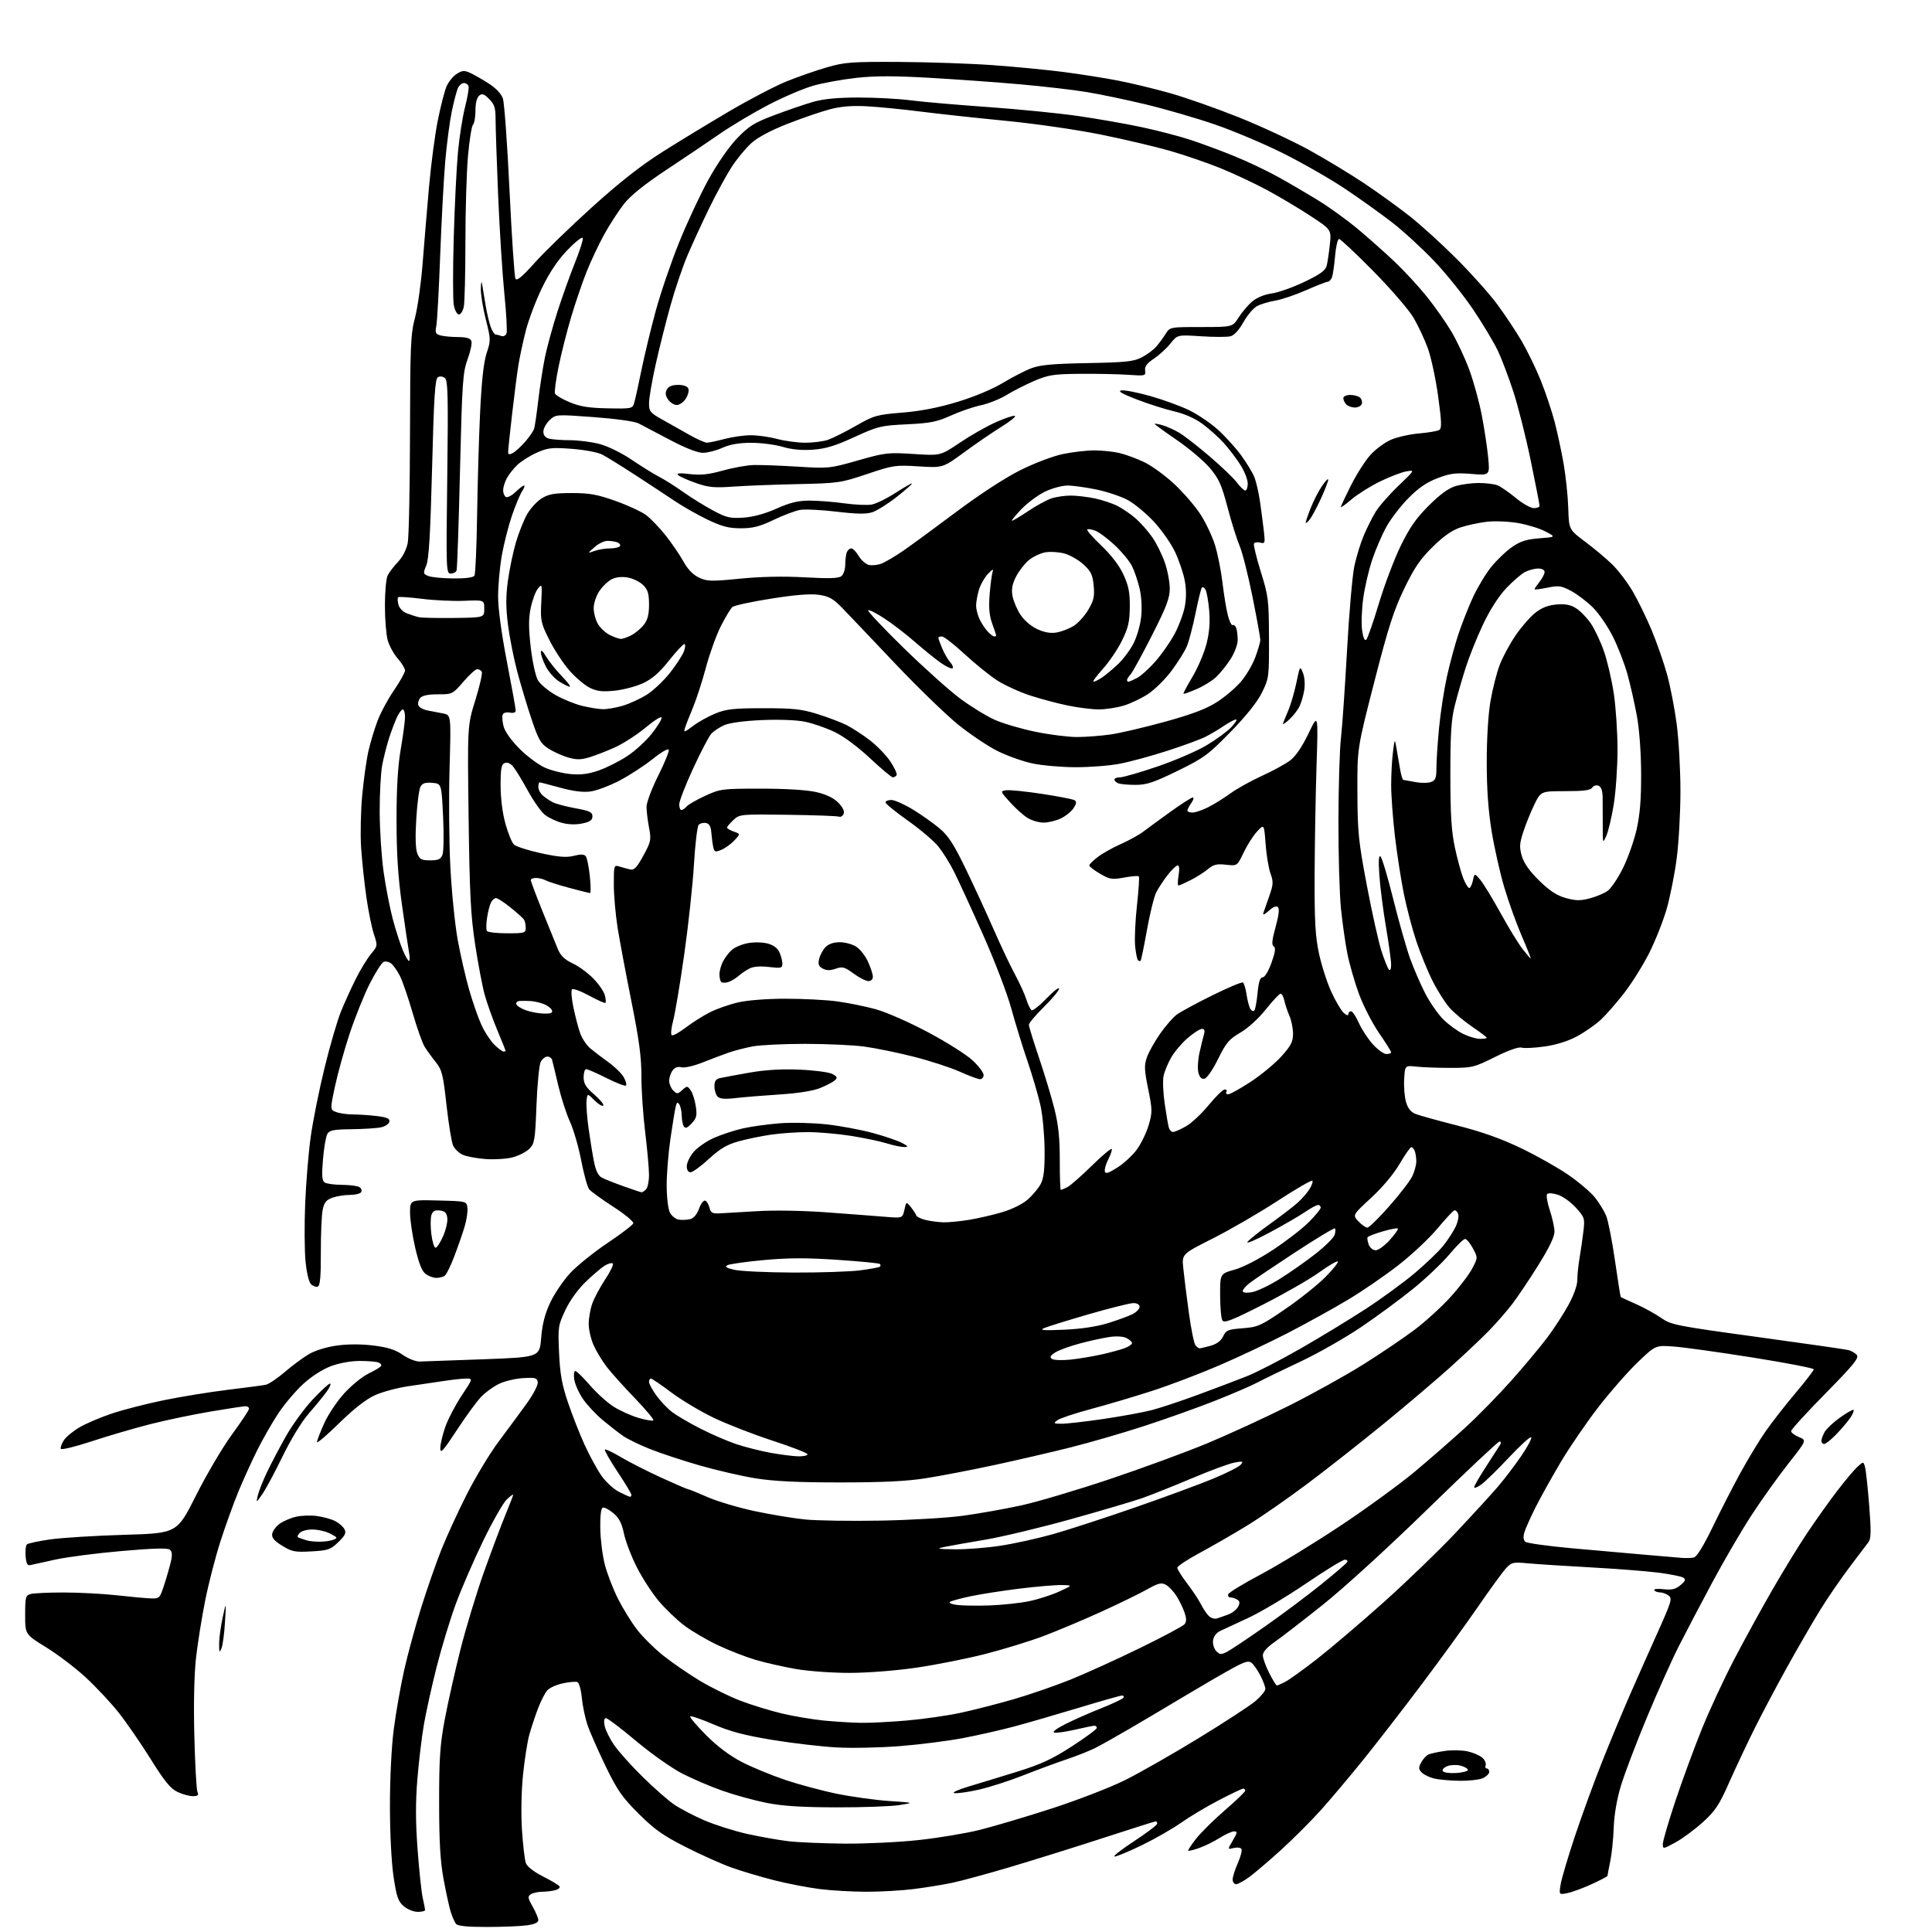 <?xml version="1.0" encoding="UTF-8" standalone="no"?>
<svg 
  version="1.1" 
  xmlns="http://www.w3.org/2000/svg" 
  xmlns:xlink="http://www.w3.org/1999/xlink" 
  xmlns:svg="http://www.w3.org/2000/svg"
  xmlns:rdf="http://www.w3.org/1999/02/22-rdf-syntax-ns#"
  xmlns:cc="http://creativecommons.org/ns#"
  xmlns:dc="http://purl.org/dc/elements/1.1/"
  viewBox="0 0 768 768"
  width="768"
  height="768"
>
<style>svg {background-color: white; }</style>"
<path stroke="none" fill="black" fill-rule="evenodd" d="M193.48,766.00C185.69,766.00 181.94,765.62 181.25,764.75C180.71,764.06 179.77,761.92 179.17,760.00C178.57,758.08 177.29,752.23 176.33,747.00C175.02,739.90 174.57,732.20 174.56,716.50C174.55,698.91 174.92,693.55 176.80,683.50C178.04,676.90 180.84,664.42 183.02,655.77C185.21,647.11 189.44,633.16 192.43,624.77C195.43,616.37 199.26,606.18 200.94,602.11C202.62,598.05 204.00,594.48 204.00,594.19C204.00,593.89 202.86,594.73 201.46,596.04C200.06,597.35 195.84,604.74 192.09,612.46C188.34,620.18 183.42,631.52 181.16,637.67C178.90,643.81 175.49,655.06 173.56,662.67C171.64,670.27 169.37,680.55 168.51,685.50C167.65,690.45 166.48,700.29 165.90,707.37C165.16,716.60 165.19,724.51 166.01,735.37C166.63,743.69 167.55,752.30 168.05,754.50C168.55,756.70 168.96,758.84 168.98,759.25C168.99,759.66 167.68,760.00 166.06,760.00C164.44,760.00 161.93,758.98 160.49,757.74C158.26,755.83 157.65,754.04 156.44,745.99C155.60,740.39 155.01,728.84 155.01,717.80C155.00,706.72 155.63,694.29 156.54,687.30C157.38,680.81 159.23,670.33 160.64,664.00C162.06,657.68 165.12,646.43 167.44,639.00C169.77,631.58 173.38,621.23 175.46,616.00C177.54,610.77 182.09,600.87 185.57,594.00C189.05,587.12 194.73,577.71 198.20,573.08C201.66,568.45 206.64,561.70 209.26,558.08C211.93,554.40 213.91,550.62 213.76,549.50C213.53,547.73 212.87,547.54 208.00,547.82C204.97,547.99 200.68,549.00 198.46,550.06C196.23,551.11 193.00,553.45 191.28,555.24C189.55,557.03 185.19,563.00 181.59,568.50C176.13,576.82 175.03,578.03 175.02,575.73C175.01,574.20 175.90,570.38 177.00,567.25C178.11,564.11 181.03,558.50 183.51,554.77C188.02,548.00 188.02,548.00 185.34,548.00C183.87,548.00 179.93,548.42 176.58,548.94C173.24,549.46 166.90,550.39 162.50,551.02C158.10,551.65 152.08,553.25 149.11,554.59C145.54,556.20 140.74,559.94 134.86,565.69C129.99,570.46 126.00,573.87 126.00,573.27C126.00,572.68 127.28,569.33 128.85,565.84C130.41,562.35 134.03,556.94 136.88,553.82C139.73,550.70 144.07,547.17 146.53,545.99C148.98,544.80 151.21,543.46 151.49,543.02C151.76,542.57 151.28,541.94 150.41,541.60C149.55,541.27 146.19,541.00 142.96,541.00C139.46,541.00 134.83,541.84 131.54,543.07C128.24,544.31 123.80,547.16 120.53,550.15C117.52,552.90 113.07,558.16 110.64,561.83C108.21,565.50 104.43,572.10 102.24,576.50C100.04,580.90 96.67,588.33 94.74,593.00C92.82,597.67 89.62,606.52 87.65,612.65C85.67,618.79 82.94,629.36 81.58,636.15C80.22,642.94 78.58,653.20 77.93,658.95C77.19,665.44 76.93,677.19 77.25,689.95C77.53,701.25 78.08,711.29 78.48,712.25C79.07,713.65 78.70,714.00 76.64,714.00C75.23,714.00 72.47,713.24 70.53,712.31C67.78,711.00 65.38,708.06 59.87,699.22C55.95,692.95 50.19,684.59 47.06,680.66C43.93,676.72 38.03,670.43 33.94,666.67C29.85,662.91 22.79,657.56 18.25,654.77C10.00,649.69 10.00,649.69 10.00,641.96C10.00,634.79 10.16,634.19 12.25,633.63C13.49,633.30 19.45,633.03 25.50,633.04C31.55,633.05 41.00,633.55 46.50,634.16C52.00,634.77 58.07,635.33 59.99,635.39C63.37,635.50 63.54,635.32 65.27,630.00C66.26,626.98 67.45,622.83 67.92,620.78C68.53,618.13 68.42,616.76 67.53,616.02C66.66,615.30 60.80,615.46 48.39,616.55C38.55,617.40 26.68,618.94 22.00,619.96C17.32,620.98 12.82,621.97 12.00,622.16C10.90,622.41 10.41,621.46 10.18,618.62C10.01,616.48 10.23,614.38 10.68,613.94C11.13,613.50 15.32,612.60 20.00,611.93C24.68,611.27 37.92,610.45 49.43,610.11C70.36,609.50 70.36,609.50 77.93,594.44C82.09,586.16 88.54,575.24 92.25,570.17C95.96,565.11 99.00,560.52 99.00,559.98C99.00,559.44 98.38,559.00 97.63,559.00C96.87,559.00 90.68,559.93 83.88,561.08C77.07,562.22 66.33,564.46 60.00,566.06C53.67,567.66 43.10,570.75 36.50,572.93C29.88,575.11 24.35,576.45 24.16,575.91C23.97,575.38 24.53,573.85 25.40,572.51C26.27,571.18 29.07,568.87 31.62,567.38C34.17,565.88 39.92,563.43 44.39,561.93C48.86,560.42 58.14,558.04 65.01,556.63C71.88,555.21 83.35,553.35 90.50,552.48C97.65,551.62 104.47,550.71 105.67,550.46C106.86,550.21 110.23,547.94 113.17,545.42C116.10,542.90 120.40,539.71 122.72,538.34C125.25,536.85 129.73,535.46 133.88,534.88C138.29,534.27 143.61,534.27 148.48,534.87C154.15,535.58 157.16,536.53 160.08,538.56C162.25,540.06 165.26,541.26 166.76,541.23C168.27,541.20 179.62,540.80 192.00,540.34C214.50,539.50 214.50,539.50 215.12,531.82C215.57,526.37 216.61,522.30 218.71,517.82C220.33,514.34 223.88,509.10 226.58,506.16C229.29,503.22 235.97,497.82 241.43,494.16C246.89,490.50 251.54,486.96 251.75,486.30C251.96,485.64 248.39,482.68 243.82,479.72C239.24,476.76 234.93,473.65 234.23,472.79C233.52,471.94 232.10,466.79 231.05,461.37C230.01,455.94 227.99,448.97 226.56,445.88C225.14,442.78 223.04,436.26 221.89,431.38C220.75,426.49 219.65,421.94 219.44,421.25C219.23,420.56 218.39,420.00 217.57,420.00C216.74,420.00 215.57,420.94 214.96,422.08C214.34,423.23 213.58,430.97 213.26,439.29C212.73,453.17 212.50,454.59 210.46,456.64C209.23,457.86 206.27,459.39 203.86,460.04C201.46,460.69 196.57,461.00 193.00,460.74C189.43,460.47 185.31,459.69 183.86,459.01C182.41,458.34 180.72,456.69 180.11,455.35C179.50,454.01 178.33,446.79 177.49,439.29C176.15,427.14 175.69,425.30 173.24,422.24C171.73,420.36 169.75,417.62 168.83,416.16C167.91,414.70 165.73,408.56 163.99,402.52C162.24,396.49 159.98,389.93 158.98,387.96C157.97,385.98 156.44,383.78 155.59,383.07C154.73,382.36 153.36,382.03 152.55,382.34C151.73,382.66 149.22,386.59 146.95,391.09C144.69,395.59 141.11,404.50 138.99,410.89C136.88,417.27 134.26,426.69 133.17,431.81C131.18,441.12 131.18,441.12 133.66,442.06C135.02,442.58 138.01,443.00 140.32,443.01C142.62,443.01 146.88,443.30 149.80,443.65C153.91,444.15 155.02,444.65 154.78,445.89C154.61,446.77 153.13,447.77 151.49,448.12C149.84,448.48 144.58,448.82 139.79,448.88C132.37,448.98 130.92,449.28 130.07,450.87C129.52,451.90 128.76,456.44 128.38,460.97C127.84,467.50 127.99,469.38 129.10,470.08C129.87,470.57 132.97,470.98 136.00,471.00C139.03,471.02 142.12,471.42 142.88,471.90C143.64,472.38 143.95,473.28 143.57,473.89C143.19,474.50 141.18,475.00 139.09,475.00C137.00,475.00 133.89,475.49 132.18,476.09C129.72,476.95 128.89,477.95 128.28,480.84C127.85,482.85 127.52,490.45 127.54,497.72C127.57,507.49 127.26,511.07 126.32,511.43C125.63,511.70 124.41,511.27 123.62,510.47C122.77,509.63 121.87,505.81 121.44,501.27C121.04,496.99 120.98,486.75 121.31,478.50C121.64,470.25 122.62,458.32 123.50,452.00C124.37,445.68 126.85,433.30 129.01,424.50C131.16,415.70 134.11,405.59 135.56,402.04C137.01,398.48 139.69,392.59 141.53,388.94C143.37,385.29 146.06,380.89 147.52,379.16C150.14,376.04 150.15,375.97 148.60,371.26C147.75,368.64 146.40,362.00 145.62,356.50C144.83,351.00 143.91,342.22 143.55,337.00C143.20,331.77 143.40,322.32 144.00,316.00C144.59,309.67 145.71,301.78 146.48,298.45C147.25,295.12 148.85,289.79 150.05,286.61C151.24,283.42 154.19,277.93 156.61,274.40C159.02,270.87 161.00,267.33 161.00,266.53C161.00,265.72 159.70,263.59 158.12,261.78C156.53,259.98 154.73,256.70 154.12,254.50C153.51,252.30 153.01,246.08 153.01,240.68C153.00,235.29 153.50,229.89 154.12,228.68C154.74,227.48 156.59,225.07 158.24,223.33C160.05,221.42 161.57,218.43 162.08,215.83C162.54,213.45 162.94,193.95 162.98,172.50C163.04,137.43 163.24,132.78 164.96,126.33C166.00,122.38 167.37,112.71 167.99,104.83C168.60,96.95 169.76,83.13 170.56,74.12C171.36,65.12 172.93,53.24 174.06,47.72C175.18,42.21 176.71,36.23 177.47,34.43C178.22,32.63 180.01,30.38 181.46,29.44C183.66,27.99 184.52,27.91 186.79,28.93C188.28,29.60 191.60,31.49 194.17,33.13C197.08,34.98 199.24,37.25 199.90,39.13C200.48,40.80 201.67,57.30 202.55,75.80C203.43,94.31 204.49,110.06 204.91,110.81C205.46,111.78 207.61,110.00 212.59,104.42C216.39,100.16 226.60,90.26 235.28,82.41C246.30,72.45 254.76,65.81 263.28,60.42C270.00,56.17 282.02,48.86 290.00,44.18C297.98,39.49 308.20,34.16 312.73,32.33C317.25,30.50 324.45,27.99 328.73,26.76C335.76,24.72 338.49,24.52 357.50,24.62C369.05,24.69 385.70,25.26 394.50,25.89C403.30,26.52 415.90,27.74 422.50,28.58C429.10,29.43 438.90,30.97 444.29,32.01C449.67,33.05 459.12,35.33 465.29,37.08C471.45,38.83 483.70,43.14 492.50,46.66C501.30,50.19 513.90,56.05 520.50,59.69C527.10,63.33 537.00,69.33 542.51,73.02C548.02,76.71 556.12,82.57 560.51,86.04C564.90,89.51 573.26,97.11 579.07,102.93C584.88,108.74 592.14,116.88 595.19,121.00C598.24,125.12 602.59,131.68 604.87,135.56C607.14,139.45 610.56,146.47 612.45,151.17C614.35,155.88 616.82,163.25 617.96,167.57C619.09,171.89 620.72,179.48 621.58,184.44C622.44,189.41 623.26,197.30 623.41,201.98C623.67,210.50 623.67,210.50 630.08,215.31C633.61,217.95 638.45,222.00 640.83,224.31C643.21,226.61 646.88,231.43 648.99,235.02C651.09,238.60 654.50,245.58 656.56,250.52C658.61,255.46 661.36,263.32 662.66,268.00C663.96,272.68 665.69,281.59 666.51,287.80C667.33,294.02 668.00,306.03 668.00,314.50C668.00,322.97 667.33,335.04 666.50,341.33C665.68,347.62 663.87,356.66 662.50,361.41C661.12,366.16 658.02,373.98 655.61,378.78C653.20,383.57 648.74,390.73 645.69,394.67C642.64,398.61 638.43,403.43 636.33,405.38C634.22,407.33 629.98,410.29 626.89,411.95C623.32,413.87 618.63,415.34 613.99,416.00C609.97,416.57 605.85,416.77 604.82,416.44C603.68,416.08 599.60,417.52 594.27,420.18C585.95,424.32 585.19,424.50 576.54,424.50C571.57,424.50 565.48,424.27 563.00,424.00C558.50,423.50 558.50,423.50 558.18,429.00C558.00,432.02 558.34,436.13 558.93,438.13C559.67,440.63 560.86,442.10 562.75,442.83C564.26,443.42 571.77,445.50 579.43,447.45C589.10,449.91 596.82,452.66 604.68,456.44C610.91,459.43 619.40,464.23 623.54,467.09C627.68,469.95 632.41,473.99 634.05,476.06C635.69,478.13 637.67,481.37 638.46,483.26C639.25,485.15 640.83,493.15 641.97,501.04C643.11,508.92 644.14,515.47 644.27,515.59C644.40,515.72 647.10,516.96 650.28,518.36C653.45,519.77 657.95,522.24 660.28,523.86C664.30,526.66 666.09,527.02 698.50,531.46C717.20,534.03 733.49,536.36 734.71,536.66C735.92,536.95 737.45,537.84 738.11,538.63C739.08,539.80 736.83,542.56 725.65,553.92C718.14,561.55 712.00,568.28 712.00,568.89C712.00,569.50 713.40,570.56 715.11,571.26C718.21,572.53 718.21,572.53 710.86,581.86C706.81,586.99 700.23,596.21 696.24,602.34C692.24,608.48 685.24,620.48 680.68,629.00C676.11,637.52 670.09,649.00 667.30,654.50C664.51,660.00 658.77,672.83 654.54,683.00C650.31,693.17 645.70,705.33 644.30,710.00C642.72,715.28 641.65,721.53 641.48,726.50C641.33,730.90 640.71,736.92 640.10,739.89C639.50,742.85 639.00,745.46 639.00,745.69C639.00,745.92 636.19,747.39 632.75,748.97C629.31,750.55 624.97,752.15 623.10,752.53C619.71,753.22 619.71,753.22 620.37,749.11C620.73,746.85 623.31,738.14 626.11,729.75C628.91,721.36 633.80,707.98 636.99,700.00C640.17,692.02 645.04,680.33 647.80,674.00C650.57,667.67 655.56,656.42 658.90,649.00C664.44,636.69 664.83,635.39 663.30,634.25C662.37,633.56 660.83,633.00 659.87,633.00C658.91,633.00 657.87,632.61 657.58,632.12C657.28,631.64 658.95,631.47 661.28,631.73C664.59,632.10 666.07,631.75 668.01,630.12C670.00,628.46 670.22,627.86 669.13,627.14C668.37,626.64 663.87,625.74 659.13,625.14C654.38,624.54 642.17,623.59 632.00,623.04C621.83,622.48 610.70,621.76 607.27,621.44C601.48,620.89 600.88,621.03 598.64,623.44C597.32,624.87 592.30,631.76 587.48,638.77C582.66,645.77 572.62,659.60 565.17,669.50C557.73,679.40 547.28,692.90 541.95,699.50C536.63,706.10 529.04,715.10 525.10,719.50C521.15,723.90 514.00,731.05 509.21,735.40C504.42,739.74 498.74,744.58 496.60,746.15C494.45,747.72 492.09,749.00 491.35,749.00C490.61,749.00 490.00,748.16 490.00,747.13C490.00,746.10 490.92,743.17 492.05,740.62C493.18,738.06 493.83,735.53 493.49,734.98C493.15,734.44 491.76,734.27 490.40,734.61C487.93,735.23 487.93,735.23 490.06,731.62C491.90,728.50 491.98,728.00 490.58,728.00C489.69,728.00 487.12,729.16 484.87,730.58C482.61,732.01 478.95,733.81 476.73,734.60C474.51,735.38 472.53,735.87 472.34,735.68C472.15,735.49 473.56,733.34 475.46,730.92C477.37,728.49 482.54,723.38 486.96,719.56C491.38,715.75 495.00,712.26 495.00,711.81C495.00,711.37 494.63,711.00 494.18,711.00C493.74,711.00 489.35,713.09 484.43,715.65C479.52,718.21 472.80,722.23 469.49,724.57C466.18,726.91 459.24,730.90 454.06,733.42C448.88,735.94 443.94,738.00 443.07,738.00C442.21,738.00 445.67,735.28 450.75,731.95C455.84,728.62 460.00,725.47 460.00,724.95C460.00,724.43 459.75,724.00 459.45,724.00C459.15,724.00 450.03,726.89 439.20,730.41C428.36,733.94 411.78,739.13 402.35,741.94C392.92,744.76 382.12,747.70 378.35,748.48C374.58,749.26 367.69,750.37 363.03,750.95C358.37,751.53 350.03,752.00 344.50,752.00C338.97,752.00 330.63,751.53 325.97,750.95C321.31,750.37 313.13,748.79 307.79,747.44C302.45,746.09 294.80,743.81 290.79,742.38C286.78,740.95 278.55,737.26 272.50,734.18C263.50,729.61 260.11,727.20 253.84,720.94C247.27,714.39 245.38,711.67 240.65,701.90C237.62,695.63 234.38,688.25 233.47,685.50C232.56,682.75 231.57,677.94 231.27,674.81C230.97,671.67 230.19,668.90 229.52,668.64C228.85,668.39 226.25,668.61 223.75,669.15C221.25,669.68 218.46,670.93 217.56,671.93C216.66,672.93 215.00,676.16 213.88,679.12C212.75,682.08 211.20,686.75 210.43,689.50C209.66,692.25 208.52,699.45 207.91,705.50C207.25,711.95 207.08,721.03 207.49,727.44C207.88,733.46 208.58,739.40 209.06,740.66C209.58,742.02 212.33,744.15 215.89,745.94C219.17,747.60 222.11,749.36 222.42,749.86C222.72,750.36 221.97,751.04 220.74,751.37C219.51,751.70 217.15,751.99 215.50,752.00C213.85,752.02 211.82,752.47 211.00,753.00C209.70,753.84 209.80,754.49 211.75,757.93C212.99,760.11 214.00,762.53 214.00,763.31C214.00,764.24 212.40,764.95 209.36,765.36C206.81,765.71 199.66,766.00 193.48,766.00zM666.01,732.40C661.09,735.08 661.00,735.09 661.00,733.00C661.00,731.83 663.27,724.08 666.04,715.77C668.82,707.47 673.57,694.56 676.60,687.08C679.63,679.61 685.41,667.20 689.43,659.50C693.46,651.80 700.25,639.42 704.53,632.00C708.80,624.58 715.01,614.45 718.32,609.50C721.63,604.55 726.91,597.12 730.05,593.00C733.19,588.88 736.88,584.46 738.25,583.20C740.74,580.90 740.74,580.90 741.38,583.20C741.73,584.46 742.47,591.30 743.03,598.40C743.83,608.56 743.78,611.65 742.77,612.99C742.07,613.93 738.71,618.38 735.29,622.88C731.88,627.38 726.61,635.05 723.59,639.93C720.57,644.82 714.67,655.02 710.46,662.60C706.26,670.18 700.45,681.14 697.56,686.94C694.66,692.75 690.13,702.36 687.49,708.30C683.36,717.61 681.88,719.84 676.86,724.39C673.65,727.29 668.77,730.90 666.01,732.40zM335.79,732.87C344.20,732.94 357.48,732.30 365.29,731.44C373.11,730.59 384.00,728.77 389.50,727.40C395.00,726.03 407.82,722.22 418.00,718.93C428.18,715.63 441.24,710.59 447.03,707.72C452.83,704.85 466.03,697.33 476.38,691.00C486.73,684.67 496.95,678.00 499.10,676.17C501.24,674.34 503.00,672.19 503.00,671.38C503.00,670.58 502.13,668.22 501.07,666.14C500.01,664.07 498.46,661.79 497.61,661.09C496.34,660.04 495.02,660.40 489.79,663.25C486.33,665.14 477.88,670.05 471.00,674.17C464.12,678.29 454.23,684.16 449.00,687.21C443.77,690.27 437.62,693.71 435.33,694.87C433.03,696.02 427.86,698.07 423.83,699.42C419.80,700.78 412.00,703.66 406.50,705.83C401.00,708.00 393.04,710.54 388.82,711.48C384.59,712.41 380.31,713.00 379.32,712.79C378.32,712.58 380.88,711.41 385.00,710.18C389.12,708.95 397.85,706.29 404.39,704.26C413.85,701.31 418.28,699.26 426.14,694.17C431.56,690.65 436.00,687.38 436.00,686.89C436.00,686.40 435.58,686.00 435.06,686.00C434.55,686.00 431.12,686.70 427.44,687.55C423.76,688.40 420.02,688.94 419.13,688.74C418.15,688.53 419.89,687.18 423.50,685.36C426.80,683.69 433.22,680.85 437.76,679.05C442.31,677.24 446.27,675.37 446.57,674.88C446.87,674.40 446.62,674.00 446.01,674.00C445.41,674.00 437.62,676.21 428.70,678.91C419.79,681.60 408.23,684.95 403.00,686.35C397.77,687.74 388.68,689.80 382.80,690.92C376.91,692.04 365.66,693.48 357.80,694.10C349.93,694.73 338.55,694.97 332.50,694.63C326.45,694.29 314.95,692.94 306.95,691.63C296.01,689.83 290.23,688.30 283.66,685.48C278.86,683.42 274.68,681.98 274.38,682.29C274.08,682.59 276.90,685.93 280.66,689.72C285.14,694.22 290.03,697.90 294.81,700.38C298.83,702.47 306.61,705.68 312.09,707.53C317.57,709.37 326.88,711.87 332.78,713.07C338.67,714.27 348.00,715.56 353.50,715.93C363.50,716.60 363.50,716.60 357.50,717.55C354.20,718.07 342.95,718.48 332.50,718.45C318.63,718.42 311.13,717.94 304.73,716.67C299.90,715.71 292.02,713.55 287.23,711.86C282.43,710.18 275.12,707.05 271.00,704.91C266.88,702.77 258.68,696.97 252.78,692.01C246.88,687.06 241.54,683.00 240.90,683.00C240.15,683.00 239.96,684.06 240.36,686.05C240.69,687.72 242.40,691.17 244.14,693.71C245.89,696.24 250.96,701.90 255.41,706.28C259.86,710.66 265.46,715.60 267.86,717.25C270.26,718.90 275.67,721.75 279.89,723.57C284.12,725.40 291.80,727.84 296.98,729.00C302.16,730.15 309.57,731.46 313.45,731.92C317.33,732.37 327.38,732.80 335.79,732.87zM580.20,707.90C576.52,707.84 571.99,707.44 570.14,707.00C568.29,706.56 566.07,705.50 565.20,704.63C563.86,703.29 563.82,702.70 564.96,700.58C565.68,699.22 567.01,697.79 567.89,697.41C568.78,697.03 571.73,696.40 574.46,696.01C577.18,695.62 581.23,695.71 583.44,696.21C585.66,696.71 588.28,697.85 589.27,698.74C590.26,699.64 590.84,700.96 590.57,701.69C590.29,702.41 590.50,703.00 591.03,703.00C591.56,703.00 592.00,703.60 592.00,704.34C592.00,705.08 590.85,706.20 589.45,706.84C588.05,707.48 583.89,707.95 580.20,707.90zM578.84,704.80C581.40,704.64 583.50,704.08 583.50,703.57C583.50,703.06 582.22,702.30 580.65,701.88C579.09,701.46 576.70,701.54 575.34,702.06C573.99,702.57 573.17,703.47 573.53,704.05C573.89,704.63 576.28,704.97 578.84,704.80zM342.00,684.85C345.57,684.92 353.90,684.51 360.50,683.93C367.10,683.36 376.77,681.97 382.00,680.84C387.23,679.71 396.68,677.29 403.02,675.45C409.35,673.61 419.48,670.11 425.52,667.68C431.56,665.24 443.98,659.60 453.11,655.14C462.25,650.68 470.24,646.42 470.86,645.67C471.71,644.64 471.70,643.44 470.83,640.90C470.18,639.03 468.72,636.06 467.58,634.29C466.44,632.52 464.55,630.57 463.40,629.95C461.65,629.01 460.38,629.33 455.90,631.86C452.93,633.53 444.62,637.57 437.44,640.84C430.26,644.10 419.98,648.42 414.59,650.44C409.20,652.46 398.83,655.64 391.54,657.51C384.26,659.37 371.91,661.82 364.10,662.95C355.88,664.14 344.72,665.00 337.58,665.00C330.81,665.00 321.27,664.31 316.38,663.46C311.50,662.61 304.35,660.99 300.50,659.87C296.65,658.74 289.90,656.12 285.50,654.06C281.10,651.99 275.02,648.43 272.00,646.15C268.98,643.87 264.34,639.41 261.71,636.25C259.07,633.09 255.17,627.03 253.04,622.79C250.90,618.56 248.65,612.61 248.02,609.58C247.16,605.48 246.09,603.41 243.81,601.49C242.13,600.08 240.24,599.09 239.62,599.31C238.90,599.56 238.54,602.54 238.62,607.60C238.69,611.94 239.51,618.42 240.44,622.00C241.37,625.58 243.71,631.65 245.64,635.50C247.58,639.35 250.99,644.87 253.22,647.78C255.46,650.68 260.17,655.35 263.69,658.15C267.22,660.96 273.73,665.43 278.16,668.10C282.59,670.76 289.79,674.31 294.15,676.00C298.51,677.68 305.97,679.98 310.72,681.11C315.48,682.24 322.99,683.51 327.43,683.94C331.87,684.38 338.43,684.78 342.00,684.85zM507.57,670.00C507.86,670.00 509.39,669.33 510.96,668.52C512.53,667.71 518.25,663.59 523.66,659.37C529.07,655.14 540.92,645.06 550.00,636.95C559.08,628.84 571.98,616.38 578.68,609.27C585.38,602.15 592.94,593.90 595.49,590.92C598.03,587.94 602.19,582.47 604.73,578.76C607.27,575.05 609.04,571.71 608.67,571.34C608.30,570.97 604.31,574.60 599.80,579.41C595.29,584.22 590.34,589.05 588.80,590.14C587.26,591.24 586.00,591.71 586.00,591.20C586.00,590.68 588.16,586.94 590.80,582.88C593.44,578.82 595.94,574.94 596.36,574.25C596.78,573.56 596.66,573.00 596.10,573.00C595.54,573.00 582.80,584.98 567.79,599.61C552.06,614.96 534.32,631.16 525.92,637.86C517.90,644.26 509.23,650.95 506.67,652.73C503.67,654.80 502.00,656.70 502.00,658.01C502.00,659.14 503.13,662.30 504.52,665.03C505.90,667.76 507.27,670.00 507.57,670.00zM487.81,656.59C489.29,655.83 496.12,651.26 503.00,646.43C509.88,641.61 519.86,634.14 525.19,629.83C530.52,625.52 535.16,621.55 535.50,621.00C535.84,620.45 535.44,620.00 534.61,620.00C533.77,620.00 526.75,624.30 519.01,629.57C511.26,634.83 501.00,640.93 496.21,643.14C491.42,645.34 486.38,647.69 485.00,648.35C483.47,649.09 482.38,650.57 482.20,652.16C482.03,653.58 482.62,655.48 483.51,656.37C484.93,657.78 485.46,657.81 487.81,656.59zM88.04,655.22C87.26,657.17 87.12,656.92 87.11,653.50C87.10,651.30 87.73,646.58 88.51,643.00C89.93,636.50 89.93,636.50 89.44,644.72C89.18,649.24 88.55,653.96 88.04,655.22zM483.78,643.36C484.73,643.06 486.75,642.34 488.29,641.77C489.82,641.20 491.56,639.83 492.14,638.74C492.94,637.24 492.87,636.53 491.85,635.89C491.11,635.42 489.90,635.02 489.17,635.02C488.43,635.01 488.01,634.44 488.23,633.75C488.45,633.06 494.25,629.53 501.10,625.90C507.96,622.27 522.10,613.64 532.53,606.72C542.97,599.80 556.45,589.99 562.50,584.93C568.55,579.86 577.61,571.95 582.63,567.35C587.65,562.75 595.89,554.32 600.95,548.61C606.00,542.91 612.32,535.35 614.99,531.81C617.65,528.27 621.45,522.44 623.42,518.85C625.59,514.89 627.00,510.97 627.00,508.85C627.00,506.93 627.41,502.92 627.92,499.93C628.43,496.95 629.12,492.15 629.45,489.29C630.03,484.33 629.88,483.87 626.46,480.09C624.49,477.90 621.28,475.59 619.34,474.95C617.39,474.30 615.46,474.17 615.02,474.64C614.57,475.11 615.04,477.98 616.04,481.00C617.05,484.02 617.90,487.85 617.93,489.50C617.98,491.53 615.92,495.84 611.56,502.84C608.01,508.52 603.33,515.50 601.16,518.34C598.99,521.18 594.80,525.98 591.86,529.00C588.91,532.03 582.00,538.55 576.50,543.51C571.00,548.46 559.30,558.40 550.50,565.60C541.70,572.80 527.98,583.60 520.00,589.60C512.02,595.60 501.00,603.25 495.50,606.59C490.00,609.94 481.56,614.80 476.75,617.39C471.94,619.98 468.00,622.60 468.00,623.21C468.00,623.82 469.75,626.61 471.88,629.41C474.02,632.21 476.48,635.92 477.36,637.66C478.24,639.39 479.65,641.51 480.51,642.36C481.36,643.22 482.83,643.67 483.78,643.36zM393.50,638.18C398.45,638.00 405.43,637.25 409.00,636.52C412.57,635.79 417.98,634.06 421.00,632.68C426.50,630.16 426.50,630.16 421.97,630.08C419.48,630.04 411.95,630.68 405.23,631.51C398.51,632.34 389.82,633.70 385.90,634.52C381.98,635.35 378.27,636.35 377.64,636.76C377.00,637.17 378.26,637.72 380.50,638.00C382.70,638.27 388.55,638.35 393.50,638.18zM673.32,619.13C674.50,618.87 677.12,614.63 680.76,607.11C683.84,600.73 688.83,591.00 691.84,585.50C694.85,580.00 699.35,572.58 701.84,569.00C704.33,565.42 709.66,558.60 713.68,553.83C717.71,549.07 721.00,544.79 721.00,544.33C721.00,543.88 710.16,541.78 696.92,539.67C683.68,537.56 669.52,535.58 665.47,535.28C658.10,534.72 658.10,534.72 650.93,541.61C646.99,545.40 639.94,553.45 635.27,559.50C630.60,565.55 623.92,575.31 620.43,581.19C616.94,587.07 612.43,595.17 610.40,599.19C608.38,603.21 606.37,607.71 605.94,609.20C605.44,610.94 605.59,612.25 606.36,612.89C607.02,613.43 615.19,614.57 624.53,615.43C633.86,616.28 646.90,617.44 653.50,618.00C660.10,618.56 666.85,619.14 668.50,619.28C670.15,619.42 672.32,619.35 673.32,619.13zM123.80,616.70C117.26,617.07 116.05,616.84 112.19,614.47C109.03,612.52 107.97,611.27 108.19,609.76C108.36,608.63 109.66,606.84 111.08,605.78C112.49,604.73 115.42,603.45 117.58,602.95C119.73,602.44 123.53,602.30 126.00,602.64C128.47,602.98 131.72,603.88 133.22,604.64C134.72,605.40 136.38,606.85 136.92,607.86C137.71,609.33 137.24,610.35 134.50,613.00C131.41,616.00 130.44,616.33 123.80,616.70zM379.50,615.87C383.90,615.94 392.00,615.31 397.50,614.48C403.00,613.65 412.45,611.58 418.50,609.87C424.55,608.17 439.18,603.41 451.00,599.30C462.82,595.20 476.87,590.02 482.22,587.81C487.57,585.59 492.52,583.08 493.22,582.23C494.35,580.87 494.05,580.77 490.69,581.40C488.60,581.79 480.95,584.62 473.69,587.69C466.44,590.75 457.57,594.29 454.00,595.54C450.43,596.79 437.60,600.58 425.50,603.95C413.40,607.32 398.10,610.98 391.50,612.08C384.90,613.18 377.70,614.46 375.50,614.92C372.01,615.65 372.51,615.77 379.50,615.87zM127.00,612.85C128.93,612.86 131.40,612.51 132.49,612.08C134.32,611.37 134.21,611.16 131.29,609.65C129.54,608.74 126.33,608.00 124.17,608.00C121.92,608.00 119.72,608.63 119.01,609.49C118.02,610.68 118.05,611.06 119.14,611.41C119.89,611.65 121.17,612.07 122.00,612.34C122.83,612.62 125.08,612.85 127.00,612.85zM350.00,604.47C361.82,604.26 376.68,603.38 383.00,602.51C389.32,601.64 399.68,599.79 406.00,598.41C412.32,597.03 428.07,592.35 441.00,588.02C453.93,583.69 471.54,577.22 480.14,573.64C488.74,570.05 503.37,563.31 512.64,558.66C521.91,554.00 535.13,546.65 542.02,542.33C548.90,538.00 558.02,531.84 562.27,528.64C566.52,525.44 572.89,519.65 576.43,515.77C579.97,511.89 583.91,506.75 585.18,504.35C587.50,499.98 587.50,499.98 585.50,496.24C584.40,494.18 583.00,492.50 582.38,492.50C581.77,492.50 578.95,495.28 576.12,498.67C573.28,502.06 566.81,508.20 561.73,512.32C556.65,516.44 547.33,523.30 541.00,527.58C534.67,531.85 523.88,538.00 517.00,541.23C510.12,544.46 502.42,548.20 499.88,549.55C497.34,550.89 489.69,554.18 482.88,556.87C476.07,559.56 463.52,564.03 455.00,566.81C446.48,569.59 433.20,573.45 425.50,575.38C417.80,577.31 404.07,580.49 395.00,582.44C385.93,584.39 373.77,586.72 368.00,587.63C360.44,588.82 350.92,589.28 334.00,589.29C317.13,589.29 307.65,588.83 300.41,587.67C294.86,586.78 284.81,584.46 278.07,582.52C271.33,580.58 262.43,577.64 258.29,575.98C254.15,574.32 249.35,571.98 247.63,570.78C245.91,569.58 242.31,566.77 239.63,564.55C236.95,562.32 233.44,558.57 231.81,556.22C230.19,553.87 228.61,550.38 228.30,548.47C227.99,546.56 228.16,545.00 228.68,545.00C229.20,545.00 231.81,547.53 234.48,550.63C237.15,553.73 241.40,557.57 243.92,559.17C246.44,560.77 250.90,562.78 253.82,563.63C256.75,564.49 259.40,564.93 259.72,564.62C260.03,564.30 256.70,560.32 252.33,555.77C247.95,551.22 242.93,545.63 241.18,543.35C239.43,541.07 237.10,537.25 236.02,534.85C234.93,532.46 234.03,528.64 234.02,526.38C234.01,524.11 234.64,520.44 235.42,518.24C236.20,516.03 238.51,511.69 240.57,508.59C242.62,505.50 243.99,502.66 243.61,502.28C243.23,501.90 241.80,502.26 240.43,503.09C239.07,503.92 235.64,506.83 232.82,509.55C229.73,512.54 226.51,517.01 224.72,520.82C221.87,526.89 221.77,527.55 222.24,537.82C222.62,546.18 223.39,550.45 225.78,557.51C227.46,562.46 230.41,569.98 232.34,574.22C234.27,578.46 237.26,583.97 238.98,586.47C240.70,588.97 243.86,591.91 246.01,593.01C248.16,594.10 250.16,595.00 250.46,595.00C250.76,595.00 251.00,594.64 251.00,594.20C251.00,593.76 248.52,589.65 245.48,585.06C242.44,580.47 240.18,576.49 240.45,576.22C240.72,575.95 243.57,577.30 246.80,579.22C250.02,581.14 257.22,584.80 262.79,587.36C268.36,589.91 273.20,592.00 273.54,592.00C273.89,592.00 277.33,593.39 281.20,595.09C285.07,596.79 293.47,599.30 299.87,600.67C306.27,602.03 315.32,603.54 320.00,604.01C324.68,604.48 338.18,604.69 350.00,604.47zM104.24,594.00C101.79,597.50 101.79,597.50 102.47,594.50C102.85,592.85 104.47,588.74 106.07,585.36C107.68,581.99 111.06,575.54 113.60,571.04C116.13,566.55 120.90,559.97 124.21,556.43C127.52,552.89 130.66,550.00 131.18,550.00C131.71,550.00 131.14,551.40 129.92,553.11C128.71,554.81 125.52,558.72 122.84,561.78C119.92,565.11 115.69,572.02 112.33,578.93C109.23,585.29 105.59,592.08 104.24,594.00zM317.25,578.91C319.31,578.96 321.00,578.60 321.00,578.11C321.00,577.62 314.81,575.20 307.25,572.74C299.69,570.28 289.15,566.19 283.83,563.65C278.51,561.10 270.87,556.54 266.84,553.51C262.81,550.48 259.17,548.00 258.75,548.00C258.34,548.00 258.00,548.61 258.00,549.35C258.00,550.09 259.32,552.52 260.93,554.75C262.54,556.97 265.36,559.93 267.18,561.32C269.01,562.71 274.07,565.67 278.43,567.90C282.79,570.13 289.24,572.92 292.76,574.09C296.29,575.26 302.39,576.80 306.33,577.52C310.28,578.23 315.19,578.86 317.25,578.91zM725.15,574.00C724.52,574.00 724.02,573.44 724.04,572.75C724.05,572.06 724.64,570.47 725.34,569.21C726.04,567.96 728.80,565.37 731.48,563.47C734.15,561.56 736.55,560.22 736.81,560.47C737.06,560.73 736.54,562.05 735.65,563.41C734.76,564.77 732.29,567.71 730.17,569.94C728.05,572.17 725.79,574.00 725.15,574.00zM422.00,565.96C423.93,565.98 431.39,565.12 438.58,564.07C445.78,563.01 454.45,561.42 457.85,560.54C461.25,559.66 469.53,556.91 476.26,554.42C482.99,551.94 491.72,548.63 495.65,547.07C499.58,545.50 509.21,540.54 517.05,536.04C524.89,531.54 536.53,524.46 542.91,520.31C549.28,516.16 558.10,509.71 562.50,505.99C566.90,502.26 571.95,497.40 573.72,495.20C575.49,492.99 577.69,489.61 578.61,487.69C579.53,485.76 579.99,483.43 579.64,482.51C579.29,481.59 578.58,480.98 578.07,481.17C577.56,481.35 574.50,484.65 571.28,488.50C568.06,492.35 561.08,498.88 555.78,503.00C550.48,507.12 541.48,513.30 535.77,516.71C530.07,520.13 519.35,526.05 511.95,529.88C504.55,533.70 492.20,539.53 484.50,542.83C476.80,546.14 464.88,550.67 458.00,552.89C451.12,555.12 440.24,558.35 433.81,560.07C427.38,561.79 421.30,563.81 420.31,564.57C418.67,565.81 418.82,565.94 422.00,565.96zM425.50,540.47C428.80,540.13 434.43,539.19 438.00,538.39C441.57,537.59 445.74,536.44 447.25,535.85C448.76,535.25 450.00,534.38 450.00,533.91C450.00,533.45 449.05,532.56 447.89,531.94C446.61,531.25 443.94,531.06 441.14,531.46C438.59,531.82 433.21,532.99 429.20,534.07C425.18,535.14 420.77,536.76 419.39,537.67C417.47,538.92 417.19,539.52 418.19,540.20C418.91,540.69 422.20,540.81 425.50,540.47zM476.87,535.99C477.22,535.99 479.17,535.52 481.21,534.96C483.68,534.27 485.36,533.02 486.22,531.21C487.39,528.77 488.16,528.45 494.01,528.00C500.09,527.53 501.17,527.04 511.00,520.31C516.77,516.35 523.95,510.62 526.94,507.58C529.93,504.54 532.12,501.79 531.80,501.46C531.47,501.14 528.13,503.10 524.36,505.81C520.58,508.53 510.60,514.25 502.16,518.54C489.77,524.83 486.65,526.06 485.93,524.91C485.43,524.14 485.02,519.64 485.02,514.91C485.00,506.33 485.00,506.33 490.75,504.72C494.15,503.77 500.38,500.56 506.00,496.85C511.23,493.41 517.64,488.45 520.25,485.84C522.86,483.23 525.00,480.62 525.00,480.05C525.00,479.47 524.52,479.00 523.93,479.00C523.34,479.00 520.98,480.28 518.68,481.85C516.38,483.42 510.00,487.11 504.50,490.05C499.00,492.99 495.13,494.61 495.91,493.66C496.68,492.70 500.73,489.47 504.91,486.48C509.08,483.49 513.91,479.80 515.64,478.27C517.37,476.75 519.57,474.25 520.53,472.72C521.49,471.19 522.00,469.67 521.68,469.35C521.35,469.02 515.11,472.65 507.79,477.41C500.48,482.17 488.95,488.86 482.16,492.28C469.82,498.50 469.82,498.50 470.36,504.00C470.66,507.02 471.64,514.90 472.54,521.50C473.43,528.10 474.64,534.06 475.21,534.75C475.78,535.44 476.53,536.00 476.87,535.99zM423.00,528.58C429.78,528.28 435.98,527.35 440.50,525.95C444.35,524.75 448.74,523.14 450.25,522.36C451.76,521.59 453.00,520.29 453.00,519.47C453.00,518.58 452.04,518.00 450.55,518.00C449.20,518.00 441.21,520.00 432.80,522.43C424.38,524.87 416.38,527.36 415.00,527.96C413.07,528.80 414.88,528.94 423.00,528.58zM497.59,513.68C499.56,513.36 504.49,511.03 508.53,508.51C512.58,505.99 519.03,501.47 522.88,498.46C526.72,495.45 530.16,492.06 530.53,490.92C530.89,489.78 530.95,488.61 530.66,488.32C530.37,488.03 523.24,492.31 514.81,497.84C506.39,503.36 498.26,508.84 496.75,510.02C495.24,511.19 494.00,512.63 494.00,513.21C494.00,513.86 495.37,514.04 497.59,513.68zM173.47,507.98C172.36,507.99 170.48,507.33 169.31,506.50C167.77,505.42 166.58,502.52 165.08,496.13C163.94,491.25 163.00,484.93 163.00,482.09C163.00,476.93 163.00,476.93 174.25,477.22C185.50,477.50 185.50,477.50 185.81,480.18C185.98,481.65 185.47,485.03 184.67,487.68C183.87,490.33 182.03,495.63 180.57,499.46C179.12,503.29 177.38,506.77 176.71,507.20C176.05,507.62 174.59,507.98 173.47,507.98zM315.50,505.86C325.95,505.90 337.83,505.51 341.91,504.98C345.98,504.45 349.55,503.79 349.83,503.51C350.10,503.23 350.08,502.75 349.78,502.45C349.48,502.14 341.86,501.40 332.86,500.80C320.53,499.97 313.32,500.00 303.57,500.90C296.46,501.56 289.96,502.48 289.12,502.95C288.01,503.58 288.79,504.07 292.05,504.79C294.50,505.34 305.05,505.82 315.50,505.86zM546.85,497.00C547.91,497.00 550.43,495.16 552.46,492.91C554.49,490.66 555.94,488.61 555.69,488.35C555.43,488.09 552.70,488.61 549.63,489.51C546.55,490.40 543.86,491.44 543.64,491.82C543.42,492.19 543.62,493.51 544.09,494.75C544.56,496.00 545.78,497.00 546.85,497.00zM173.13,496.00C173.67,496.00 175.02,493.96 176.12,491.46C177.22,488.97 177.99,485.71 177.81,484.21C177.57,482.12 176.89,481.43 174.84,481.19C172.83,480.96 172.00,481.42 171.48,483.05C171.11,484.24 171.10,487.64 171.47,490.61C171.84,493.57 172.59,496.00 173.13,496.00zM543.55,488.00C544.21,488.00 548.14,484.15 552.28,479.45C556.43,474.75 560.53,469.40 561.41,467.55C562.28,465.71 563.00,463.07 563.00,461.68C563.00,460.30 562.73,458.45 562.39,457.58C562.06,456.71 561.44,456.00 561.02,456.00C560.61,456.00 558.52,458.99 556.38,462.64C554.02,466.68 549.58,471.98 545.07,476.14C537.64,482.99 537.64,482.99 539.99,485.49C541.29,486.87 542.89,488.00 543.55,488.00zM375.00,485.89C376.93,485.94 381.43,485.52 385.00,484.94C388.57,484.37 394.55,483.00 398.27,481.90C402.30,480.71 406.47,478.65 408.57,476.80C410.51,475.10 412.83,472.31 413.72,470.60C414.92,468.28 415.31,464.85 415.24,457.00C415.19,451.23 414.46,443.35 413.62,439.50C412.77,435.65 410.47,427.77 408.50,422.00C406.52,416.23 403.58,406.65 401.95,400.73C400.32,394.77 395.22,381.52 390.54,371.04C385.89,360.63 380.76,349.50 379.15,346.31C377.53,343.11 374.78,338.71 373.04,336.53C371.29,334.35 365.85,329.72 360.93,326.24C356.02,322.76 352.00,319.49 352.00,318.96C352.00,318.43 353.04,318.00 354.32,318.00C355.59,318.00 359.41,319.69 362.80,321.75C366.19,323.81 370.98,327.20 373.45,329.27C377.05,332.30 379.16,335.58 384.08,345.77C387.45,352.77 392.43,363.58 395.15,369.80C397.87,376.01 401.60,383.89 403.44,387.30C405.28,390.71 407.32,395.18 407.97,397.24C408.61,399.29 409.56,401.23 410.07,401.55C410.58,401.86 413.25,399.77 416.00,396.90C418.75,394.03 421.00,392.28 421.00,393.01C421.00,393.74 418.30,396.99 415.00,400.24C411.70,403.49 409.00,406.70 409.00,407.37C409.00,408.04 410.82,413.97 413.05,420.55C415.27,427.12 418.04,436.32 419.20,441.00C420.75,447.25 421.30,452.61 421.28,461.25C421.27,467.71 421.45,473.00 421.69,473.00C421.93,473.00 423.11,472.50 424.32,471.89C425.52,471.28 429.99,467.35 434.25,463.16C438.51,458.97 442.00,456.12 442.00,456.82C442.00,457.53 441.30,459.46 440.44,461.12C439.58,462.78 439.02,464.80 439.19,465.61C439.43,466.76 440.54,466.42 444.21,464.09C446.80,462.44 450.30,459.19 451.99,456.86C453.67,454.53 455.76,450.18 456.64,447.18C458.10,442.13 458.09,441.09 456.41,432.85C454.86,425.18 454.79,423.45 455.94,420.23C456.67,418.18 459.02,413.99 461.16,410.92C463.30,407.85 466.28,404.43 467.78,403.32C469.27,402.22 475.63,398.78 481.89,395.68C488.16,392.59 493.64,390.28 494.08,390.55C494.52,390.82 495.18,392.99 495.53,395.36C495.89,397.73 496.56,400.29 497.03,401.06C497.51,401.82 498.21,402.12 498.60,401.74C498.98,401.35 499.57,398.21 499.90,394.77C500.33,390.29 500.91,388.50 501.93,388.50C502.76,388.50 504.22,386.09 505.43,382.72C506.96,378.43 507.19,376.74 506.32,376.20C505.44,375.65 505.62,373.73 507.06,368.53C508.32,363.99 508.65,361.25 508.01,360.61C507.37,359.97 506.10,360.47 504.35,362.06C502.78,363.50 501.89,363.89 502.18,363.00C502.46,362.18 503.52,359.14 504.54,356.25C506.18,351.61 506.24,350.55 505.05,347.25C504.30,345.19 503.42,339.91 503.10,335.52C502.50,327.54 502.50,327.54 499.72,330.52C498.19,332.16 495.79,335.92 494.38,338.87C491.83,344.24 491.83,344.24 487.35,343.74C483.71,343.33 482.38,343.65 480.19,345.48C478.71,346.72 475.61,348.69 473.29,349.86C470.97,351.04 468.80,352.00 468.45,352.00C468.11,352.00 468.13,350.20 468.50,348.00C468.92,345.54 468.79,344.00 468.17,344.00C467.62,344.00 465.84,345.69 464.22,347.75C462.60,349.81 460.55,352.92 459.66,354.65C458.78,356.38 457.10,363.13 455.94,369.65C454.77,376.17 453.63,381.69 453.41,381.92C453.18,382.15 452.71,382.04 452.36,381.69C452.00,381.33 451.49,378.78 451.23,376.01C450.96,373.24 451.29,366.00 451.96,359.92C452.64,353.83 452.97,348.63 452.70,348.36C452.43,348.09 449.80,348.31 446.87,348.84C442.02,349.72 441.15,349.58 437.27,347.31C434.92,345.94 433.00,344.46 433.00,344.02C433.00,343.59 434.52,342.08 436.38,340.66C438.24,339.24 442.38,336.92 445.58,335.51C448.78,334.09 452.81,331.86 454.54,330.54C456.26,329.22 461.17,325.64 465.44,322.57C469.72,319.51 473.64,317.00 474.16,317.00C474.69,317.00 474.41,318.00 473.56,319.22C472.70,320.44 472.00,321.79 472.00,322.22C472.00,322.65 472.92,323.00 474.04,323.00C475.16,323.00 477.97,322.04 480.29,320.87C482.61,319.71 486.59,317.23 489.15,315.36C491.71,313.50 497.33,310.37 501.65,308.41C505.97,306.44 511.02,303.68 512.88,302.27C515.07,300.60 517.63,296.84 520.14,291.60C524.02,283.50 524.02,283.50 523.34,304.50C522.97,316.05 522.63,335.62 522.58,348.00C522.52,366.15 522.85,372.14 524.31,379.00C525.31,383.68 527.50,390.52 529.19,394.21C530.88,397.91 533.10,401.69 534.13,402.62C535.23,403.62 536.00,403.84 536.00,403.15C536.00,402.52 536.48,402.00 537.06,402.00C537.64,402.00 539.03,404.07 540.15,406.60C541.26,409.12 543.77,412.95 545.71,415.10C547.65,417.24 550.08,419.00 551.12,419.00C552.15,419.00 553.00,418.69 553.00,418.32C553.00,417.94 550.82,414.46 548.14,410.57C545.47,406.68 541.89,399.68 540.17,395.00C538.46,390.32 536.40,383.12 535.58,379.00C534.77,374.88 533.63,366.84 533.05,361.14C532.47,355.45 532.02,339.70 532.05,326.14C532.08,312.59 532.53,297.90 533.04,293.50C533.55,289.10 534.64,273.35 535.47,258.50C536.29,243.65 537.61,228.51 538.41,224.86C539.20,221.21 540.87,215.81 542.12,212.86C543.36,209.91 545.48,205.70 546.81,203.50C548.15,201.30 552.22,196.64 555.87,193.14C562.50,186.79 562.50,186.79 559.00,187.39C557.08,187.73 552.35,189.55 548.50,191.44C544.65,193.32 539.59,196.51 537.25,198.51C534.91,200.52 533.00,201.89 533.00,201.56C533.00,201.23 534.81,197.36 537.02,192.96C539.23,188.56 542.72,183.10 544.76,180.84C546.81,178.57 550.51,175.85 552.99,174.78C555.47,173.72 560.50,172.60 564.16,172.29C567.83,171.98 571.41,171.36 572.12,170.92C573.17,170.28 573.09,167.76 571.68,157.53C570.73,150.61 568.89,142.04 567.60,138.48C566.31,134.93 563.73,129.43 561.88,126.28C560.02,123.12 552.83,114.79 545.90,107.77C538.97,100.74 532.85,95.00 532.30,95.00C531.74,95.00 531.03,98.04 530.72,101.75C530.40,105.46 529.84,109.29 529.47,110.25C529.09,111.21 528.34,112.00 527.81,112.00C527.27,112.00 523.37,113.52 519.16,115.37C514.94,117.22 509.47,119.08 507.00,119.49C504.52,119.90 501.29,120.86 499.81,121.61C498.33,122.37 495.86,125.26 494.31,128.03C492.53,131.21 490.62,133.29 489.12,133.68C487.80,134.01 482.53,134.01 477.39,133.67C468.04,133.06 468.04,133.06 465.27,136.55C463.75,138.47 460.79,141.18 458.70,142.57C455.91,144.42 454.97,145.69 455.20,147.30C455.49,149.41 455.26,149.47 448.50,148.99C444.65,148.72 436.10,148.55 429.50,148.60C418.86,148.69 416.79,149.01 411.23,151.37C407.79,152.84 402.81,155.37 400.17,156.99C397.53,158.61 392.93,160.46 389.94,161.09C386.95,161.72 381.57,163.57 378.00,165.19C372.47,167.69 369.85,168.22 360.50,168.67C350.09,169.18 348.97,169.45 339.63,173.74C332.04,177.24 328.24,178.39 323.13,178.76C318.69,179.07 314.71,178.70 311.07,177.61C308.08,176.73 302.46,176.01 298.57,176.02C293.70,176.04 290.14,176.66 287.14,178.02C284.74,179.11 281.26,180.00 279.41,180.00C277.27,180.00 272.45,178.11 266.26,174.84C260.89,172.00 255.29,169.05 253.81,168.29C252.26,167.50 244.73,166.45 236.03,165.81C220.95,164.70 220.95,164.70 218.47,167.02C217.11,168.30 216.00,170.34 216.00,171.56C216.00,173.00 216.78,173.98 218.25,174.37C219.49,174.70 223.22,174.98 226.54,174.99C229.86,174.99 235.16,175.67 238.31,176.49C241.67,177.37 247.05,180.02 251.27,182.87C255.25,185.56 260.07,188.55 262.00,189.52C263.93,190.49 268.20,193.19 271.50,195.52C274.80,197.85 280.20,201.20 283.50,202.96C288.76,205.77 290.24,206.11 295.50,205.77C299.38,205.51 304.03,204.25 308.67,202.19C314.14,199.75 317.26,199.00 321.85,199.00C325.15,199.00 331.34,199.49 335.61,200.08C339.87,200.67 344.80,200.89 346.56,200.56C348.32,200.22 352.57,198.14 355.99,195.92C359.42,193.71 362.37,192.03 362.53,192.20C362.70,192.36 359.98,194.75 356.49,197.50C353.00,200.25 348.65,202.99 346.82,203.60C344.35,204.42 340.68,204.36 332.50,203.39C326.45,202.67 319.93,202.36 318.00,202.70C316.08,203.04 311.37,204.82 307.53,206.66C301.99,209.31 299.31,210.00 294.50,210.00C289.65,210.00 287.01,209.31 281.24,206.55C277.28,204.65 271.44,201.34 268.27,199.20C265.10,197.06 257.98,192.37 252.46,188.79C246.94,185.20 241.04,181.55 239.35,180.68C237.66,179.81 232.25,178.79 227.33,178.42C219.41,177.82 217.80,177.99 213.44,179.92C210.72,181.12 207.22,183.32 205.66,184.80C204.10,186.29 202.19,188.72 201.41,190.20C200.63,191.69 200.00,193.80 200.00,194.89C200.00,195.99 200.49,197.18 201.08,197.55C201.68,197.92 203.39,197.04 204.89,195.61C206.38,194.17 207.93,193.00 208.33,193.00C208.72,193.00 208.36,194.05 207.52,195.32C206.69,196.60 204.86,200.99 203.47,205.07C202.08,209.16 200.28,216.27 199.47,220.88C198.66,225.49 198.00,232.78 198.00,237.08C198.00,241.90 199.34,251.84 201.50,263.00C203.42,272.96 205.00,281.69 205.00,282.41C205.00,283.25 204.15,283.56 202.64,283.27C201.23,283.00 200.09,283.36 199.80,284.16C199.53,284.90 199.72,287.02 200.22,288.88C200.74,290.84 203.39,294.52 206.55,297.68C209.53,300.66 214.06,304.02 216.62,305.16C219.18,306.29 223.80,307.44 226.89,307.71C230.97,308.08 234.04,307.67 238.18,306.21C241.30,305.10 246.36,302.54 249.41,300.51C252.47,298.49 256.77,294.56 258.98,291.78C261.19,289.01 263.00,286.11 263.00,285.33C263.00,284.53 260.32,286.16 256.75,289.13C253.31,292.00 247.80,295.57 244.50,297.06C241.20,298.56 236.59,300.35 234.25,301.05C230.85,302.06 229.15,302.07 225.75,301.08C223.41,300.40 219.91,298.81 217.97,297.55C214.92,295.58 214.00,293.96 211.29,285.88C209.56,280.72 207.01,272.23 205.62,267.00C204.23,261.77 202.57,253.39 201.93,248.37C201.07,241.58 201.05,237.14 201.88,231.00C202.49,226.46 203.93,219.54 205.08,215.62C206.23,211.70 208.26,206.63 209.58,204.34C210.90,202.05 213.50,199.23 215.36,198.09C218.10,196.40 220.36,196.00 227.32,196.00C234.40,196.00 237.43,196.55 244.70,199.14C249.54,200.86 254.99,203.38 256.81,204.74C258.64,206.09 262.14,209.74 264.60,212.85C267.07,215.96 270.25,220.61 271.67,223.20C273.37,226.29 275.48,228.48 277.83,229.59C281.07,231.12 282.61,231.17 294.12,230.03C302.40,229.21 311.39,229.02 319.93,229.50C329.75,230.04 333.40,229.92 334.51,228.99C335.33,228.31 336.00,226.27 336.00,224.46C336.00,222.65 336.27,220.45 336.61,219.58C336.94,218.71 337.74,218.00 338.39,218.00C339.04,218.00 340.36,219.35 341.34,220.99C342.31,222.64 344.11,224.24 345.34,224.55C346.57,224.86 348.82,224.64 350.33,224.06C351.84,223.49 355.65,221.26 358.79,219.11C361.93,216.96 371.48,209.97 380.00,203.58C389.40,196.54 399.44,189.99 405.50,186.95C411.19,184.11 418.52,181.32 422.50,180.49C426.35,179.69 431.98,179.04 435.00,179.04C438.02,179.05 442.47,179.50 444.89,180.06C447.30,180.62 451.73,182.23 454.72,183.65C457.72,185.06 463.13,188.99 466.75,192.36C470.37,195.74 475.07,201.17 477.18,204.43C479.30,207.69 481.91,213.21 482.99,216.70C484.07,220.19 485.41,226.97 485.98,231.77C486.54,236.57 487.51,242.40 488.13,244.73C488.74,247.06 489.60,248.75 490.02,248.49C490.44,248.23 491.06,248.72 491.40,249.59C491.73,250.45 492.00,252.61 492.00,254.39C492.00,256.23 490.78,259.51 489.13,262.05C487.56,264.50 484.97,267.71 483.38,269.19C481.80,270.66 478.30,272.81 475.61,273.96C472.92,275.11 470.60,275.93 470.45,275.78C470.30,275.62 471.92,272.57 474.05,269.00C476.18,265.43 478.67,259.57 479.59,256.00C480.73,251.52 481.07,247.41 480.68,242.77C480.37,239.07 479.70,235.29 479.20,234.39C478.69,233.48 478.02,233.16 477.70,233.68C477.38,234.19 476.25,238.86 475.18,244.06C474.12,249.25 472.58,255.07 471.76,257.00C470.94,258.93 468.24,263.23 465.77,266.56C463.30,269.90 459.10,274.07 456.43,275.84C453.77,277.60 449.35,279.71 446.61,280.52C443.88,281.33 439.45,282.00 436.78,282.00C434.10,282.00 428.56,281.31 424.47,280.46C420.37,279.62 413.61,277.81 409.44,276.45C405.28,275.09 399.43,272.42 396.45,270.51C393.46,268.60 387.62,263.88 383.45,260.02C379.29,256.16 375.23,253.00 374.44,253.00C373.65,253.00 373.00,253.24 373.00,253.53C373.00,253.82 373.69,255.72 374.54,257.75C375.38,259.77 376.81,262.23 377.70,263.22C378.59,264.21 379.03,265.30 378.68,265.65C378.33,266.01 376.27,265.07 374.11,263.58C371.95,262.08 367.33,258.35 363.84,255.30C360.35,252.24 354.84,248.00 351.59,245.87C348.34,243.73 345.41,242.26 345.09,242.59C344.76,242.91 351.13,249.66 359.23,257.58C367.34,265.50 377.46,274.58 381.74,277.74C386.01,280.91 392.20,284.70 395.50,286.17C398.80,287.63 406.09,289.77 411.69,290.91C417.30,292.06 424.72,292.99 428.19,292.98C431.66,292.97 437.65,292.51 441.50,291.96C445.35,291.40 455.16,289.10 463.30,286.85C474.10,283.85 479.64,281.74 483.83,279.03C486.99,276.99 491.24,273.37 493.28,270.99C495.32,268.61 497.89,264.24 498.99,261.29C500.10,258.34 501.00,255.21 501.00,254.34C501.00,253.47 499.59,245.73 497.87,237.15C496.14,228.57 493.85,219.51 492.78,217.02C491.71,214.53 489.55,207.68 488.00,201.78C485.61,192.71 484.52,190.29 480.94,186.04C478.60,183.27 472.71,178.28 467.85,174.95C462.98,171.62 459.00,168.72 459.00,168.51C459.00,168.31 460.39,168.54 462.10,169.03C463.80,169.52 466.79,170.86 468.74,172.01C470.69,173.16 476.16,177.41 480.89,181.46C485.63,185.51 490.53,190.22 491.78,191.91C493.03,193.61 494.50,195.00 495.03,195.00C495.56,195.00 496.00,193.74 496.00,192.20C496.00,190.65 494.69,187.32 493.08,184.79C491.47,182.25 488.50,178.34 486.46,176.09C484.43,173.84 480.63,170.43 478.02,168.52C475.00,166.30 470.90,164.49 466.71,163.51C463.10,162.68 456.40,160.54 451.82,158.76C445.87,156.46 444.16,155.44 445.81,155.19C447.08,155.00 452.25,156.02 457.31,157.45C462.36,158.88 469.27,161.40 472.66,163.05C476.06,164.69 481.17,168.14 484.02,170.71C486.88,173.28 491.00,177.80 493.19,180.75C495.37,183.71 497.78,187.63 498.55,189.48C499.32,191.32 500.39,195.90 500.91,199.66C501.44,203.42 502.12,208.69 502.43,211.37C502.95,215.86 502.84,216.19 501.00,215.71C499.90,215.42 498.77,215.57 498.48,216.04C498.19,216.51 499.40,221.53 501.16,227.20C504.20,236.94 504.38,238.38 504.44,253.50C504.50,269.10 504.43,269.65 501.67,275.26C499.82,279.03 495.50,284.45 489.17,290.94C480.26,300.07 478.60,301.29 468.10,306.43C458.66,311.04 455.80,312.00 451.43,312.00C448.54,312.00 445.45,311.73 444.58,311.39C443.71,311.06 443.00,310.38 443.00,309.89C443.00,309.40 444.01,309.00 445.25,309.00C446.49,308.99 453.17,307.06 460.10,304.70C467.03,302.34 475.81,298.55 479.60,296.29C483.40,294.03 487.82,290.79 489.44,289.09C491.05,287.39 491.90,286.00 491.33,286.00C490.75,286.00 488.62,287.13 486.58,288.51C484.55,289.89 481.22,291.86 479.19,292.89C477.16,293.92 470.32,296.43 464.00,298.47C457.68,300.51 449.20,302.82 445.16,303.59C441.13,304.37 433.25,304.99 427.66,304.98C422.07,304.97 414.35,304.30 410.50,303.50C406.65,302.69 400.35,300.45 396.50,298.52C392.65,296.60 385.58,291.85 380.78,287.97C375.99,284.08 364.74,273.18 355.78,263.73C346.83,254.27 337.47,244.44 334.99,241.87C331.26,238.00 329.64,237.07 325.60,236.46C322.24,235.96 316.32,236.42 306.61,237.95C298.85,239.18 291.90,240.67 291.17,241.28C290.43,241.89 288.35,245.34 286.53,248.94C284.72,252.55 282.05,259.94 280.61,265.37C279.17,270.79 276.83,277.99 275.42,281.37C274.00,284.74 272.58,288.40 272.25,289.50C271.72,291.24 272.14,291.12 275.44,288.61C277.53,287.02 281.55,284.78 284.37,283.63C288.73,281.85 291.61,281.53 303.50,281.53C315.39,281.52 318.63,281.87 324.99,283.86C329.11,285.15 334.28,287.11 336.49,288.22C338.69,289.32 342.85,292.02 345.72,294.21C348.59,296.41 352.30,300.24 353.95,302.73C355.60,305.23 356.71,307.66 356.42,308.13C356.12,308.61 355.45,309.00 354.92,309.00C354.39,309.00 350.29,305.57 345.80,301.37C340.84,296.73 335.29,292.63 331.64,290.91C328.33,289.34 323.13,287.54 320.06,286.91C316.75,286.22 309.85,285.95 303.00,286.24C296.05,286.53 290.11,287.32 288.00,288.22C286.07,289.05 283.70,290.62 282.72,291.72C281.74,292.82 278.48,299.07 275.47,305.61C272.46,312.15 270.00,318.51 270.00,319.75C270.00,320.99 270.39,322.00 270.88,322.00C271.36,322.00 272.27,321.38 272.89,320.63C273.52,319.88 276.83,317.96 280.26,316.38C286.31,313.59 286.98,313.50 302.50,313.50C312.41,313.50 320.76,314.02 324.44,314.86C328.38,315.76 331.32,317.16 333.19,319.03C334.98,320.83 335.77,322.43 335.37,323.48C335.02,324.38 334.17,324.90 333.48,324.63C332.78,324.36 323.62,324.03 313.11,323.89C294.26,323.64 293.98,323.67 291.51,325.99C290.13,327.29 289.00,328.63 289.00,328.98C289.00,329.33 290.20,330.04 291.67,330.56C294.34,331.50 294.34,331.50 291.92,334.09C290.59,335.51 288.27,337.19 286.76,337.81C284.30,338.83 283.98,338.72 283.53,336.72C283.26,335.50 282.92,332.93 282.77,331.01C282.58,328.53 281.96,327.41 280.64,327.16C279.62,326.97 278.32,327.28 277.76,327.84C277.19,328.41 276.33,335.54 275.85,343.69C275.36,351.83 273.62,367.95 271.98,379.50C270.34,391.05 268.36,402.86 267.59,405.75C266.81,408.63 266.57,411.23 267.04,411.53C267.52,411.82 270.02,410.44 272.61,408.46C275.21,406.49 279.49,403.77 282.14,402.43C284.79,401.08 289.78,399.32 293.23,398.51C297.01,397.62 304.54,397.02 312.18,397.01C319.15,397.01 328.38,397.47 332.68,398.05C336.98,398.63 343.88,400.03 348.00,401.15C352.24,402.31 361.34,406.30 368.94,410.35C376.33,414.28 384.32,419.34 386.69,421.58C389.06,423.82 391.00,426.41 391.00,427.33C391.00,428.25 390.37,429.00 389.59,429.00C388.82,429.00 385.17,427.65 381.48,425.99C377.80,424.34 369.54,421.66 363.14,420.04C356.74,418.42 347.90,416.61 343.50,416.02C339.10,415.43 328.52,414.95 320.00,414.95C311.48,414.95 302.10,415.41 299.16,415.97C296.22,416.53 291.95,417.63 289.66,418.43C287.37,419.23 282.70,420.99 279.28,422.35C275.77,423.75 272.11,424.58 270.88,424.26C269.43,423.88 268.25,424.31 267.35,425.54C266.61,426.55 266.00,428.39 266.00,429.62C266.00,430.85 266.73,432.59 267.62,433.48C269.11,434.97 269.39,434.95 271.21,433.31C273.10,431.60 273.23,431.60 274.55,433.40C275.30,434.43 276.22,437.26 276.58,439.69C277.15,443.46 276.90,444.47 274.94,446.57C273.22,448.40 272.43,448.70 271.83,447.76C271.39,447.07 271.02,445.15 271.00,443.50C270.98,441.85 270.56,439.85 270.05,439.05C269.33,437.90 269.02,438.11 268.57,440.05C268.25,441.40 267.32,447.11 266.50,452.74C265.67,458.38 265.01,466.70 265.01,471.24C265.02,475.87 265.58,480.60 266.29,482.00C266.98,483.38 268.60,484.65 269.88,484.83C271.16,485.02 273.19,484.92 274.39,484.62C275.74,484.28 277.07,482.71 277.87,480.48C278.59,478.51 279.68,477.06 280.31,477.27C280.93,477.48 281.71,478.74 282.03,480.07C282.52,482.11 283.17,482.47 286.06,482.33C287.95,482.24 294.68,481.84 301.00,481.46C307.67,481.04 319.21,481.24 328.50,481.92C337.30,482.56 347.71,483.35 351.64,483.68C358.78,484.27 358.78,484.27 359.51,480.93C360.25,477.59 360.25,477.59 362.05,479.81C363.03,481.03 364.00,482.51 364.20,483.09C364.39,483.68 366.12,484.53 368.03,484.98C369.94,485.43 373.07,485.84 375.00,485.89zM255.05,473.96C255.35,473.98 256.14,473.46 256.80,472.80C257.46,472.14 258.00,469.55 257.99,467.05C257.99,464.55 257.30,456.88 256.46,450.00C255.62,443.12 254.95,433.12 254.97,427.77C254.99,420.35 254.06,413.37 251.04,398.27C248.86,387.40 246.39,374.23 245.54,369.00C244.70,363.77 244.01,355.96 244.00,351.63C244.00,343.93 244.05,343.78 246.25,344.46C247.49,344.85 249.40,345.37 250.50,345.62C252.10,345.99 253.15,344.89 255.74,340.13C258.79,334.53 258.92,333.87 257.99,328.95C257.45,326.08 257.00,322.36 257.00,320.69C257.00,319.03 259.08,313.51 261.61,308.43C264.15,303.35 266.06,298.67 265.85,298.04C265.63,297.39 262.87,298.97 259.48,301.70C256.18,304.34 250.27,308.19 246.33,310.26C242.40,312.32 237.20,314.29 234.77,314.62C231.76,315.03 227.93,314.55 222.67,313.11C218.44,311.95 214.76,311.00 214.49,311.00C214.22,311.00 214.00,311.83 214.00,312.85C214.00,313.86 214.79,315.38 215.75,316.22C216.71,317.06 218.52,318.27 219.76,318.91C221.01,319.56 225.06,320.63 228.76,321.30C234.40,322.33 235.50,322.85 235.50,324.51C235.50,326.02 234.54,326.69 231.47,327.34C228.93,327.88 225.91,327.78 223.35,327.09C221.10,326.49 218.07,325.05 216.61,323.90C215.15,322.76 212.12,318.48 209.88,314.41C207.65,310.33 205.03,306.02 204.06,304.83C202.96,303.46 201.70,302.90 200.66,303.30C199.30,303.82 199.00,305.44 199.00,312.24C199.00,317.32 199.74,323.20 200.90,327.38C201.94,331.14 203.45,334.88 204.26,335.68C205.06,336.49 209.90,338.05 215.00,339.16C222.14,340.71 225.17,340.95 228.11,340.20C230.83,339.51 232.21,339.56 232.85,340.36C233.35,340.99 234.07,344.54 234.46,348.25C234.84,351.96 234.89,355.00 234.56,355.00C234.23,355.00 230.53,354.08 226.33,352.95C222.13,351.83 217.90,350.48 216.92,349.95C215.93,349.43 214.20,349.00 213.07,349.00C211.93,349.00 211.00,349.38 211.00,349.85C211.00,350.32 213.06,355.83 215.59,362.10C218.11,368.37 220.87,375.17 221.72,377.20C222.86,379.93 224.42,381.45 227.64,382.96C230.05,384.09 233.77,386.82 235.91,389.02C238.04,391.22 240.08,394.20 240.44,395.63C240.80,397.06 240.91,398.43 240.67,398.66C240.44,398.89 237.53,397.60 234.21,395.79C230.89,393.98 227.82,392.85 227.39,393.28C226.96,393.71 227.19,396.85 227.90,400.28C228.60,403.70 229.80,408.30 230.55,410.50C231.30,412.70 233.17,415.54 234.71,416.80C236.24,418.07 239.52,420.56 241.98,422.34C244.45,424.12 247.14,426.77 247.96,428.23C248.78,429.69 249.17,431.17 248.83,431.51C248.48,431.85 245.02,430.52 241.13,428.56C237.23,426.60 233.59,425.00 233.02,425.00C232.46,425.00 232.00,426.45 232.00,428.22C232.00,430.77 232.89,432.21 236.25,435.12C238.59,437.14 240.19,439.12 239.81,439.50C239.43,439.89 237.86,438.94 236.31,437.39C233.50,434.57 233.50,434.57 233.16,437.49C232.98,439.09 233.33,444.02 233.95,448.45C234.57,452.88 235.54,458.86 236.11,461.75C236.82,465.34 237.80,467.36 239.21,468.11C240.34,468.72 244.25,470.27 247.88,471.57C251.52,472.87 254.75,473.94 255.05,473.96zM274.51,466.00C273.58,466.00 273.00,465.07 273.00,463.58C273.00,462.24 274.22,459.70 275.72,457.93C277.21,456.15 280.87,453.62 283.84,452.31C286.82,450.99 292.01,449.30 295.38,448.54C298.75,447.79 305.35,446.88 310.05,446.52C314.75,446.15 323.07,446.35 328.55,446.95C334.02,447.55 342.37,449.12 347.11,450.42C351.85,451.72 357.02,453.49 358.61,454.35C361.10,455.70 361.21,455.93 359.41,455.96C358.26,455.98 355.11,455.32 352.41,454.48C349.71,453.64 343.23,452.30 338.00,451.48C332.77,450.67 325.12,450.02 321.00,450.03C316.88,450.03 310.35,450.49 306.50,451.04C302.65,451.60 296.81,452.80 293.53,453.72C288.95,455.00 286.22,456.62 281.79,460.69C278.62,463.61 275.34,466.00 274.51,466.00zM466.32,449.98C466.97,449.97 469.27,448.96 471.44,447.73C473.60,446.51 477.65,442.72 480.44,439.33C483.22,435.94 486.09,433.13 486.81,433.08C487.53,433.04 487.84,433.45 487.50,434.00C487.16,434.55 487.49,435.00 488.24,435.00C488.98,435.00 493.01,432.75 497.20,430.01C501.38,427.26 506.87,422.71 509.40,419.90C513.19,415.69 514.00,414.10 514.00,410.93C514.00,408.80 513.35,405.59 512.56,403.78C511.77,401.98 510.86,399.26 510.54,397.75C510.22,396.24 509.56,395.00 509.07,395.00C508.57,395.00 505.93,397.81 503.19,401.25C500.27,404.91 496.07,408.74 493.05,410.49C488.60,413.07 487.40,414.49 484.20,420.98C482.08,425.28 479.77,428.61 478.79,428.80C477.61,429.03 476.85,428.26 476.37,426.35C475.99,424.83 476.18,421.31 476.80,418.54C477.42,415.77 478.22,412.49 478.58,411.25C479.04,409.66 478.81,409.00 477.80,409.00C477.01,409.00 474.48,410.61 472.17,412.58C469.87,414.56 466.91,418.04 465.59,420.33C464.27,422.63 462.89,425.95 462.53,427.72C462.16,429.49 462.36,434.44 462.99,438.72C463.61,443.00 464.35,447.29 464.63,448.25C464.91,449.21 465.67,449.99 466.32,449.98zM292.50,436.49C288.14,437.00 286.16,436.83 285.25,435.89C284.56,435.18 284.00,433.35 284.00,431.82C284.00,429.75 284.57,428.91 286.25,428.55C287.49,428.27 292.71,427.31 297.86,426.40C304.25,425.28 310.59,424.89 317.86,425.20C323.71,425.44 329.56,426.22 330.87,426.92C332.84,427.98 333.01,428.40 331.87,429.45C331.11,430.14 328.48,431.52 326.00,432.52C323.18,433.65 317.21,434.60 310.00,435.06C303.68,435.47 295.80,436.11 292.50,436.49zM200.14,418.00C200.61,418.00 201.00,417.87 201.00,417.72C201.00,417.57 199.50,413.85 197.67,409.47C195.84,405.09 193.59,398.75 192.66,395.40C191.74,392.04 190.03,383.04 188.87,375.40C187.11,363.84 186.68,355.36 186.28,324.98C185.80,288.45 185.80,288.45 188.97,278.25C190.72,272.63 191.86,267.58 191.51,267.02C191.17,266.46 190.35,266.00 189.69,266.00C189.04,266.00 186.56,268.25 184.19,271.00C179.95,275.93 179.81,276.00 174.07,276.00C170.13,276.00 167.84,276.48 167.01,277.49C166.33,278.31 166.02,279.61 166.32,280.39C166.62,281.17 168.25,282.08 169.93,282.41C171.62,282.73 174.42,283.28 176.16,283.61C179.31,284.23 179.31,284.23 178.71,305.36C178.37,316.99 178.51,334.60 179.02,344.50C179.52,354.40 180.84,367.48 181.94,373.57C183.05,379.65 185.12,388.65 186.53,393.57C187.95,398.48 190.14,404.75 191.41,407.50C192.67,410.25 194.96,413.74 196.49,415.25C198.02,416.76 199.66,418.00 200.14,418.00zM588.25,412.96C589.76,412.98 591.00,412.79 591.00,412.54C591.00,412.28 588.38,410.29 585.18,408.12C581.97,405.94 577.92,402.53 576.16,400.53C574.41,398.54 571.39,393.76 569.46,389.91C567.52,386.07 564.63,379.00 563.03,374.21C561.43,369.42 559.19,360.94 558.06,355.36C556.93,349.79 555.33,339.44 554.50,332.37C553.68,325.30 553.00,316.13 553.01,312.01C553.01,307.88 553.33,302.02 553.72,299.00C554.42,293.50 554.42,293.50 555.13,297.50C555.53,299.70 556.16,303.41 556.55,305.75C556.94,308.09 557.54,310.02 557.88,310.04C558.22,310.07 560.34,310.44 562.58,310.88C564.82,311.31 567.64,311.31 568.83,310.87C570.65,310.19 571.00,309.28 571.00,305.21C571.00,302.53 571.47,295.43 572.04,289.42C572.61,283.42 574.02,274.23 575.17,269.00C576.32,263.77 578.39,256.12 579.77,252.00C581.15,247.88 583.72,241.35 585.49,237.50C587.25,233.65 590.49,228.25 592.68,225.50C594.87,222.75 598.61,219.15 600.99,217.50C604.39,215.14 606.73,214.39 611.91,213.99C618.50,213.48 618.50,213.48 614.40,211.30C612.14,210.09 607.25,208.58 603.53,207.93C599.81,207.28 594.23,207.04 591.13,207.40C588.03,207.75 583.31,208.76 580.64,209.64C577.24,210.76 573.90,213.07 569.53,217.37C564.57,222.23 562.23,225.67 558.20,234.00C554.06,242.57 551.87,249.36 546.32,271.00C539.51,297.50 539.51,297.50 539.59,315.00C539.65,330.79 540.02,334.40 543.35,352.00C545.38,362.73 547.99,374.43 549.14,378.00C550.30,381.57 551.64,384.93 552.12,385.45C552.64,386.01 553.00,385.19 552.99,383.45C552.99,381.83 552.07,375.10 550.95,368.50C549.82,361.90 548.64,352.68 548.32,348.00C547.92,342.01 548.06,339.80 548.81,340.50C549.39,341.05 551.67,348.70 553.86,357.50C556.05,366.30 559.06,376.88 560.53,381.00C562.01,385.12 564.76,391.46 566.64,395.08C568.53,398.70 571.75,403.30 573.80,405.30C575.85,407.31 579.32,409.84 581.51,410.93C583.71,412.03 586.74,412.94 588.25,412.96zM216.22,402.92C219.02,402.98 219.80,402.65 219.40,401.59C219.10,400.82 217.65,399.71 216.18,399.14C214.71,398.56 212.38,398.02 211.00,397.94C209.62,397.85 207.68,397.83 206.67,397.89C205.66,397.95 205.01,398.53 205.23,399.18C205.44,399.83 207.17,400.92 209.06,401.61C210.95,402.29 214.17,402.88 216.22,402.92zM289.43,390.40C288.29,390.74 287.05,390.72 286.68,390.34C286.30,389.97 286.00,388.59 286.00,387.28C286.00,385.97 286.63,383.68 287.40,382.20C288.17,380.71 289.73,378.65 290.87,377.62C292.01,376.59 294.87,375.38 297.22,374.93C299.63,374.47 303.07,374.53 305.09,375.05C307.43,375.66 309.08,376.88 309.84,378.54C310.48,379.95 311.00,381.98 311.00,383.06C311.00,384.84 310.51,384.96 305.66,384.39C302.19,383.98 299.47,384.20 297.91,385.01C296.58,385.69 294.60,387.04 293.50,388.01C292.40,388.98 290.57,390.05 289.43,390.40zM345.20,390.00C344.21,390.00 341.56,388.65 339.32,387.01C335.72,384.36 334.91,384.14 332.20,385.08C330.00,385.85 328.56,385.83 327.06,385.03C325.44,384.17 325.12,383.32 325.61,381.21C325.96,379.72 327.09,377.61 328.13,376.52C329.36,375.23 331.33,374.55 333.83,374.55C335.94,374.55 338.90,375.36 340.41,376.35C341.93,377.34 344.02,380.03 345.06,382.33C346.10,384.62 346.97,387.29 346.98,388.25C346.99,389.28 346.26,390.00 345.20,390.00zM162.58,382.00C162.93,382.00 162.95,380.54 162.62,378.75C162.29,376.96 161.03,368.52 159.83,360.00C158.22,348.60 157.64,339.60 157.63,326.00C157.63,313.12 158.14,304.54 159.31,297.76C160.24,292.40 161.00,286.67 161.00,285.01C161.00,283.35 160.60,282.00 160.11,282.00C159.63,282.00 158.56,283.46 157.73,285.25C156.91,287.04 155.52,290.75 154.63,293.50C153.75,296.25 152.55,300.98 151.96,304.00C151.37,307.02 150.91,315.41 150.93,322.64C150.95,329.86 151.65,340.64 152.49,346.58C153.32,352.52 154.98,361.01 156.16,365.44C157.35,369.87 159.13,375.41 160.13,377.75C161.12,380.09 162.22,382.00 162.58,382.00zM608.47,381.00C608.64,381.00 607.03,376.96 604.90,372.02C602.77,367.08 599.66,358.42 597.98,352.77C596.30,347.12 594.04,337.10 592.96,330.50C591.61,322.23 591.00,313.65 591.00,302.88C591.00,293.50 591.60,283.83 592.50,278.68C593.32,273.95 594.93,267.58 596.08,264.51C597.23,261.43 600.05,256.15 602.34,252.77C604.63,249.39 608.17,245.29 610.21,243.67C612.83,241.58 615.33,240.59 618.71,240.30C622.22,240.00 624.30,240.39 626.50,241.78C628.15,242.82 630.77,245.50 632.31,247.73C633.86,249.96 636.23,254.97 637.58,258.85C638.93,262.72 640.70,270.31 641.51,275.70C642.32,281.09 642.99,291.12 642.99,298.00C642.99,304.88 642.31,314.68 641.49,319.78C640.66,324.88 639.33,330.51 638.53,332.28C637.11,335.44 637.09,335.35 637.12,328.00C637.13,323.88 637.11,318.80 637.07,316.72C637.02,314.22 636.46,312.73 635.40,312.32C634.52,311.98 633.41,312.34 632.93,313.10C632.29,314.14 629.57,314.50 622.28,314.50C612.50,314.50 612.50,314.50 609.84,320.00C608.38,323.02 606.41,327.91 605.47,330.86C604.01,335.38 603.94,336.85 604.97,340.36C605.79,343.14 608.04,346.32 611.85,350.05C616.00,354.12 618.83,355.97 622.40,356.97C626.33,358.07 628.18,358.10 631.89,357.14C634.43,356.47 637.62,355.15 639.00,354.18C640.38,353.22 643.13,349.17 645.11,345.17C647.10,341.18 649.56,334.22 650.58,329.71C651.92,323.74 652.42,317.67 652.37,307.50C652.34,299.04 651.67,289.94 650.67,284.50C649.76,279.55 648.08,272.13 646.94,268.02C645.80,263.91 643.21,257.21 641.18,253.14C639.16,249.07 635.56,243.83 633.20,241.48C630.83,239.14 626.93,236.18 624.52,234.90C620.60,232.82 619.61,232.69 615.07,233.62C612.28,234.19 610.00,234.46 610.00,234.23C610.00,234.00 610.90,232.67 612.00,231.27C613.10,229.87 614.00,228.12 614.00,227.37C614.00,226.57 612.94,226.00 611.45,226.00C610.05,226.00 607.67,226.64 606.17,227.41C604.67,228.19 601.27,231.14 598.63,233.96C595.65,237.15 592.18,242.60 589.49,248.30C587.10,253.36 584.00,261.10 582.60,265.50C581.20,269.90 579.26,276.65 578.29,280.50C576.89,286.07 576.53,291.70 576.54,308.00C576.55,323.79 576.96,330.42 578.33,336.86C579.31,341.46 580.81,346.98 581.66,349.11C582.52,351.25 583.58,353.00 584.03,353.00C584.48,353.00 585.14,351.66 585.50,350.01C586.15,347.03 586.15,347.03 588.45,349.76C589.71,351.27 593.35,357.23 596.52,363.00C599.70,368.77 603.62,375.19 605.24,377.25C606.85,379.31 608.30,381.00 608.47,381.00zM201.56,371.00C208.61,371.00 209.00,370.88 208.98,368.75C208.98,367.51 208.64,366.03 208.23,365.47C207.83,364.90 205.43,362.76 202.90,360.72C200.37,358.67 197.79,357.00 197.18,357.00C196.57,357.00 195.67,357.79 195.17,358.75C194.68,359.71 193.98,362.44 193.62,364.81C193.25,367.18 193.22,369.54 193.54,370.06C193.86,370.58 197.47,371.00 201.56,371.00zM171.00,342.00C174.28,342.00 175.21,341.57 175.90,339.75C176.37,338.51 176.48,331.65 176.13,324.50C175.50,311.50 175.50,311.50 171.82,311.19C169.04,310.96 167.89,311.35 167.13,312.76C166.58,313.78 165.83,319.55 165.47,325.56C165.04,332.58 165.18,337.48 165.88,339.25C166.80,341.62 167.51,342.00 171.00,342.00zM414.85,327.00C413.01,326.99 410.15,326.17 408.50,325.16C406.85,324.15 403.71,321.33 401.52,318.91C397.56,314.52 397.55,314.50 400.02,314.14C401.38,313.95 407.78,314.60 414.24,315.58C420.70,316.57 426.52,317.70 427.17,318.10C428.04,318.64 427.93,319.46 426.75,321.27C425.87,322.60 423.59,324.44 421.67,325.35C419.76,326.26 416.69,327.00 414.85,327.00zM512.60,285.92C511.17,287.26 510.00,288.10 510.00,287.80C510.00,287.50 510.87,285.28 511.93,282.88C512.99,280.47 514.51,275.35 515.31,271.50C516.73,264.66 516.78,264.57 517.93,267.46C518.63,269.20 518.83,272.07 518.43,274.46C518.07,276.68 517.18,279.62 516.48,281.00C515.77,282.38 514.02,284.59 512.60,285.92zM239.57,281.91C241.26,281.96 244.86,281.34 247.57,280.54C250.28,279.73 254.61,277.73 257.19,276.10C259.76,274.46 263.92,270.52 266.42,267.33C268.92,264.15 271.40,260.29 271.93,258.77C272.46,257.25 272.51,256.00 272.03,256.00C271.56,256.00 268.80,258.99 265.89,262.64C262.10,267.41 259.21,269.92 255.64,271.57C252.91,272.84 247.88,274.18 244.46,274.54C239.60,275.06 237.44,274.83 234.58,273.47C232.57,272.52 228.90,269.43 226.42,266.62C223.94,263.80 220.30,258.27 218.34,254.33C215.01,247.63 214.80,246.65 215.16,239.50C215.53,232.15 215.48,231.93 213.84,233.95C212.90,235.11 211.61,238.57 210.97,241.64C210.09,245.87 210.10,249.66 210.98,257.36C211.63,263.02 212.89,268.77 213.82,270.39C214.75,271.97 217.92,274.64 220.89,276.31C223.85,277.98 228.58,279.91 231.39,280.59C234.20,281.27 237.88,281.87 239.57,281.91zM226.46,272.98C225.93,272.97 224.02,272.02 222.21,270.86C220.39,269.70 218.03,267.02 216.96,264.91C215.88,262.81 215.00,260.27 215.00,259.29C215.01,258.11 215.72,258.70 217.10,261.00C218.25,262.93 221.04,266.41 223.30,268.75C225.57,271.09 226.99,272.99 226.46,272.98zM434.68,271.00C435.16,271.00 436.67,270.26 438.03,269.35C439.39,268.44 442.23,266.08 444.34,264.10C446.45,262.12 449.27,258.36 450.60,255.75C451.94,253.14 453.31,248.36 453.64,245.13C454.01,241.63 453.75,237.07 452.99,233.87C452.30,230.92 450.93,226.91 449.96,224.98C448.99,223.04 445.91,219.32 443.12,216.71C440.34,214.10 436.86,211.52 435.39,210.96C433.92,210.40 432.48,210.19 432.19,210.48C431.89,210.78 434.44,213.68 437.84,216.93C441.82,220.73 444.96,224.85 446.61,228.46C448.65,232.91 449.17,235.57 449.11,241.27C449.06,247.18 448.50,249.57 446.00,254.65C444.33,258.05 440.90,263.12 438.39,265.91C435.87,268.71 434.21,271.00 434.68,271.00zM448.55,271.00C448.85,271.00 450.38,270.34 451.95,269.53C453.52,268.72 456.85,265.71 459.36,262.84C461.87,259.97 465.29,255.05 466.97,251.91C468.64,248.76 470.45,243.90 470.98,241.10C471.61,237.78 471.60,234.17 470.95,230.75C470.41,227.87 468.69,222.80 467.14,219.48C465.59,216.17 461.81,210.75 458.74,207.43C455.67,204.12 450.99,200.23 448.33,198.79C445.67,197.35 440.03,195.46 435.79,194.58C431.55,193.71 426.38,193.00 424.29,193.01C422.21,193.02 418.25,194.09 415.50,195.39C412.75,196.70 408.49,199.84 406.04,202.38C403.59,204.92 401.91,207.00 402.30,207.00C402.70,207.00 405.61,205.26 408.76,203.14C411.92,201.02 416.03,198.77 417.90,198.14C419.77,197.51 423.23,197.00 425.60,197.00C427.97,197.00 432.29,197.51 435.20,198.12C438.12,198.74 442.17,200.09 444.22,201.13C446.27,202.16 449.56,204.43 451.53,206.16C453.50,207.89 456.47,211.27 458.12,213.67C459.77,216.07 461.99,220.57 463.06,223.67C464.13,226.78 465.00,231.41 465.00,233.97C465.00,237.77 463.69,241.22 457.93,252.56C454.04,260.22 450.22,267.20 449.43,268.07C448.64,268.95 448.00,269.96 448.00,270.33C448.00,270.70 448.25,271.00 448.55,271.00zM543.12,254.28C543.65,253.75 545.90,247.29 548.12,239.91C550.34,232.53 554.24,222.23 556.79,217.01C560.33,209.75 562.95,205.98 567.96,200.99C572.42,196.53 575.81,194.06 578.62,193.23C580.88,192.55 585.01,192.00 587.80,192.00C590.59,192.00 593.91,192.40 595.18,192.88C596.46,193.37 599.74,195.62 602.48,197.88C605.22,200.15 608.48,202.00 609.73,202.00C610.98,202.00 612.00,201.58 612.00,201.07C612.00,200.55 610.42,192.47 608.49,183.10C606.56,173.73 603.44,161.36 601.56,155.62C599.68,149.87 596.91,142.57 595.41,139.40C593.91,136.22 589.57,128.97 585.76,123.28C581.96,117.60 574.95,108.85 570.18,103.84C565.42,98.83 557.91,91.93 553.51,88.51C549.10,85.09 540.71,79.09 534.86,75.16C529.01,71.24 517.98,64.91 510.36,61.09C502.74,57.27 490.43,52.06 483.00,49.50C475.57,46.95 463.20,43.36 455.50,41.51C447.80,39.66 437.23,37.45 432.00,36.59C426.77,35.73 415.07,34.37 406.00,33.56C396.93,32.75 380.73,31.58 370.00,30.96C355.68,30.13 347.84,30.13 340.50,30.94C335.00,31.55 327.31,32.94 323.40,34.03C319.50,35.13 311.40,38.58 305.40,41.71C299.41,44.84 290.68,50.05 286.00,53.29C281.32,56.52 271.76,62.97 264.75,67.61C256.22,73.27 250.70,77.70 248.07,81.03C245.91,83.77 242.34,89.27 240.15,93.25C237.95,97.24 234.78,103.99 233.09,108.26C231.40,112.53 228.65,120.60 226.99,126.20C225.32,131.81 223.10,140.61 222.04,145.78C220.99,150.94 220.34,155.73 220.61,156.42C220.87,157.10 223.51,158.67 226.48,159.90C230.65,161.63 234.11,162.18 241.65,162.32C251.27,162.50 251.43,162.46 252.15,160.00C252.55,158.62 253.84,152.78 255.01,147.00C256.19,141.22 258.73,130.68 260.67,123.56C262.60,116.45 266.79,104.20 269.96,96.35C273.13,88.50 278.38,77.27 281.62,71.40C285.12,65.05 289.73,58.40 293.00,55.00C297.76,50.05 299.77,48.80 308.00,45.70C313.23,43.73 320.15,41.37 323.39,40.45C327.43,39.30 333.10,38.77 341.39,38.77C348.05,38.77 357.32,39.27 362.00,39.88C366.68,40.49 380.39,41.68 392.47,42.53C404.55,43.38 420.75,44.99 428.47,46.10C436.19,47.21 447.68,49.22 454.00,50.58C460.32,51.93 469.08,54.22 473.45,55.67C477.82,57.11 485.63,60.02 490.80,62.12C495.97,64.23 503.87,67.99 508.35,70.48C512.83,72.98 520.04,77.21 524.36,79.88C528.68,82.55 535.65,87.60 539.85,91.12C544.04,94.63 550.57,100.42 554.35,104.00C558.12,107.58 563.85,113.77 567.07,117.76C570.29,121.76 574.74,128.09 576.96,131.82C579.18,135.56 582.39,142.41 584.09,147.06C585.79,151.70 588.01,159.78 589.02,165.00C590.03,170.22 591.17,177.76 591.56,181.75C592.26,189.00 592.26,189.00 584.88,188.39C578.68,187.89 576.54,188.15 571.51,190.06C567.22,191.68 563.93,193.92 559.97,197.91C556.92,200.99 552.97,206.08 551.21,209.24C549.44,212.40 546.86,218.36 545.48,222.48C544.09,226.60 542.47,233.60 541.88,238.04C541.28,242.48 541.10,248.16 541.47,250.68C541.91,253.59 542.51,254.89 543.12,254.28zM246.80,253.98C247.51,253.99 249.39,253.33 250.96,252.52C252.54,251.71 254.76,249.85 255.91,248.39C257.45,246.44 258.00,244.29 258.00,240.32C258.00,236.00 257.53,234.44 255.69,232.60C254.42,231.33 251.72,229.98 249.68,229.60C247.33,229.16 244.99,229.38 243.27,230.20C241.79,230.92 239.55,233.03 238.29,234.90C237.00,236.81 236.00,239.81 236.00,241.74C236.00,243.64 236.76,246.49 237.70,248.07C238.63,249.65 240.77,251.62 242.45,252.45C244.13,253.28 246.08,253.96 246.80,253.98zM395.17,253.00C395.63,253.00 396.00,252.83 396.00,252.63C396.00,252.42 395.29,250.28 394.41,247.88C393.26,244.70 392.98,241.56 393.39,236.40C393.70,232.49 394.23,228.44 394.56,227.40C395.02,225.99 394.52,226.21 392.63,228.25C391.24,229.77 389.62,232.69 389.05,234.75C388.48,236.81 388.01,239.49 388.01,240.70C388.00,241.91 388.54,244.16 389.19,245.70C389.85,247.24 391.27,249.51 392.37,250.75C393.46,251.99 394.72,253.00 395.17,253.00zM420.00,251.43C421.93,251.10 424.97,249.93 426.76,248.83C428.55,247.73 431.19,244.82 432.63,242.37C434.81,238.65 435.16,237.05 434.75,232.76C434.34,228.47 433.67,227.09 430.71,224.37C428.76,222.58 425.32,220.62 423.07,220.02C420.81,219.41 417.37,219.22 415.41,219.58C413.46,219.95 410.52,221.37 408.88,222.75C407.25,224.13 404.99,227.05 403.87,229.26C402.37,232.19 402.00,234.23 402.48,236.88C402.84,238.87 404.26,242.22 405.63,244.33C407.11,246.59 409.84,248.95 412.32,250.09C415.18,251.41 417.61,251.84 420.00,251.43zM180.50,245.65C192.50,245.50 192.50,245.50 192.50,242.00C192.50,238.50 192.50,238.50 184.50,238.83C180.10,239.01 172.51,238.65 167.63,238.03C162.75,237.42 158.53,237.14 158.26,237.41C157.98,237.68 158.03,239.00 158.37,240.33C158.72,241.72 160.15,243.20 161.74,243.82C163.26,244.41 165.40,245.09 166.50,245.34C167.60,245.59 173.90,245.73 180.50,245.65zM180.19,229.94C185.03,229.98 188.15,229.57 188.60,228.83C189.00,228.19 189.47,217.28 189.66,204.58C189.85,191.89 190.39,173.40 190.87,163.50C191.47,151.20 192.29,143.86 193.46,140.33C195.12,135.33 195.11,134.87 193.09,126.89C191.94,122.34 191.06,116.79 191.14,114.56C191.22,112.15 191.43,111.52 191.65,113.00C191.85,114.38 192.49,118.20 193.06,121.50C193.62,124.80 194.57,128.74 195.17,130.25C195.76,131.76 196.60,133.00 197.04,133.00C197.48,133.00 198.49,133.25 199.29,133.56C200.09,133.86 201.01,133.42 201.34,132.56C201.67,131.71 201.28,124.59 200.49,116.75C199.70,108.91 198.59,91.38 198.02,77.79C197.46,64.20 197.00,50.56 197.00,47.49C197.00,42.85 196.57,41.48 194.46,39.37C192.40,37.31 191.64,37.06 190.46,38.03C189.56,38.78 189.00,41.04 189.00,43.92C189.00,46.50 188.56,49.04 188.02,49.58C187.49,50.11 186.59,55.72 186.03,62.03C185.47,68.34 185.01,83.68 185.01,96.12C185.00,108.57 184.72,120.16 184.38,121.88C184.03,123.59 183.15,125.00 182.42,125.00C181.68,125.00 180.78,123.36 180.39,121.28C180.01,119.24 180.00,107.11 180.37,94.34C180.74,81.56 181.50,66.25 182.06,60.31C182.62,54.36 183.89,46.35 184.88,42.50C185.86,38.65 186.48,34.94 186.25,34.25C186.02,33.56 185.21,33.00 184.45,33.00C183.69,33.00 182.66,33.79 182.15,34.75C181.64,35.71 180.52,39.88 179.65,44.00C178.79,48.12 177.59,57.12 177.00,64.00C176.40,70.88 175.50,87.75 174.98,101.50C174.47,115.25 173.78,127.90 173.44,129.61C172.90,132.28 173.14,132.81 175.16,133.35C176.45,133.69 179.59,133.98 182.14,133.99C185.41,134.00 186.96,134.46 187.38,135.55C187.71,136.41 187.04,139.67 185.88,142.80C183.97,148.02 183.71,151.74 182.86,187.00C182.36,208.18 181.74,226.06 181.50,226.75C181.26,227.44 180.21,228.00 179.18,228.00C177.36,228.00 177.31,226.72 177.79,189.74C178.20,157.45 178.05,151.29 176.85,150.29C176.00,149.59 174.88,149.46 174.05,149.97C172.94,150.65 172.48,157.88 171.76,186.12C171.08,212.31 170.49,222.28 169.46,224.76C168.14,227.90 168.19,228.14 170.28,228.98C171.50,229.47 175.96,229.90 180.19,229.94zM236.32,219.01C237.86,218.45 240.65,218.00 242.51,218.00C244.36,218.00 246.13,217.60 246.44,217.10C246.74,216.61 246.28,215.94 245.41,215.60C244.55,215.27 242.77,215.00 241.47,215.00C240.17,215.00 237.85,216.13 236.31,217.51C233.50,220.02 233.50,220.02 236.32,219.01zM520.64,206.50C519.77,207.60 519.05,208.18 519.03,207.79C519.01,207.39 519.91,204.77 521.02,201.96C522.12,199.15 524.15,195.20 525.52,193.19C526.88,191.18 528.00,190.05 528.00,190.67C528.00,191.30 526.70,194.67 525.11,198.16C523.51,201.65 521.50,205.40 520.64,206.50zM291.50,193.43C283.82,193.98 281.62,193.76 276.50,191.96C273.20,190.79 270.05,189.38 269.50,188.81C268.81,188.10 270.28,187.98 274.20,188.45C278.53,188.97 281.67,188.63 287.25,187.07C291.28,185.94 296.82,184.94 299.54,184.86C302.27,184.78 310.15,185.07 317.06,185.50C329.36,186.27 329.85,186.22 341.05,183.03C351.89,179.94 353.04,179.81 363.17,180.47C373.85,181.16 373.85,181.16 381.48,176.02C385.67,173.19 392.07,169.54 395.71,167.91C399.35,166.27 402.81,165.10 403.41,165.31C404.01,165.51 401.66,167.43 398.18,169.59C394.70,171.74 388.02,176.31 383.33,179.75C374.80,186.00 374.80,186.00 365.15,185.39C355.91,184.81 355.05,184.94 344.69,188.43C334.25,191.95 333.28,192.09 317.19,192.44C308.01,192.63 296.45,193.08 291.50,193.43zM203.86,180.07C204.89,179.53 207.10,177.51 208.77,175.60C210.45,173.69 212.06,171.31 212.35,170.32C212.64,169.32 213.38,164.22 213.99,159.00C214.60,153.78 215.79,146.12 216.63,142.00C217.48,137.88 219.73,129.67 221.63,123.76C223.54,117.85 226.66,109.12 228.58,104.36C230.50,99.61 231.88,95.21 231.65,94.61C231.42,94.00 228.68,96.15 225.57,99.39C221.74,103.37 218.48,108.23 215.48,114.39C213.04,119.40 210.13,127.09 209.01,131.48C207.88,135.86 206.54,142.16 206.02,145.48C205.50,148.79 204.38,157.51 203.54,164.85C202.69,172.18 202.00,178.84 202.00,179.63C202.00,180.73 202.45,180.83 203.86,180.07zM281.00,175.97C281.82,175.97 284.98,175.31 288.00,174.50C291.02,173.69 295.75,173.02 298.50,173.02C301.25,173.02 305.98,173.69 309.00,174.50C312.02,175.31 317.02,175.98 320.10,175.99C323.18,175.99 327.23,175.48 329.10,174.85C330.97,174.21 335.96,171.71 340.18,169.30C347.43,165.15 348.47,164.86 358.68,164.02C366.03,163.42 373.07,162.05 380.64,159.75C387.22,157.75 394.59,154.67 398.64,152.22C402.41,149.94 407.52,147.31 410.00,146.37C413.48,145.05 418.54,144.59 432.28,144.34C447.39,144.06 450.62,143.72 453.78,142.10C455.83,141.05 458.43,139.14 459.57,137.85C460.70,136.56 462.40,134.26 463.34,132.75C465.05,130.00 465.05,130.00 477.51,130.00C489.97,130.00 489.97,130.00 492.39,126.17C493.73,124.06 496.16,121.20 497.81,119.82C499.62,118.29 502.67,117.04 505.54,116.65C508.14,116.29 513.99,114.22 518.52,112.05C524.89,108.99 526.90,107.53 527.39,105.57C527.74,104.19 528.30,100.41 528.64,97.17C529.25,91.30 529.25,91.30 520.88,85.80C516.27,82.77 508.51,78.16 503.64,75.54C498.77,72.92 490.50,69.03 485.26,66.90C480.02,64.77 470.95,61.65 465.11,59.97C459.28,58.29 446.86,55.36 437.53,53.48C428.01,51.55 411.32,49.14 399.53,48.00C387.96,46.87 372.88,45.23 366.00,44.36C359.12,43.48 349.66,42.54 344.96,42.27C338.97,41.92 334.55,42.26 330.15,43.38C326.69,44.27 319.11,46.85 313.29,49.13C306.48,51.79 301.28,54.55 298.69,56.88C296.47,58.87 292.95,63.14 290.85,66.37C288.76,69.60 284.76,76.94 281.96,82.68C279.16,88.42 275.30,96.80 273.37,101.31C271.44,105.81 268.35,114.90 266.51,121.50C264.67,128.10 262.00,138.73 260.58,145.12C259.16,151.51 258.00,158.34 258.00,160.30C258.00,163.54 258.45,164.10 263.25,166.78C266.14,168.40 270.98,171.12 274.00,172.84C277.02,174.56 280.18,175.97 281.00,175.97zM538.59,162.00C537.39,162.00 535.86,161.46 535.20,160.80C534.54,160.14 534.00,159.01 534.00,158.30C534.00,157.54 535.17,157.00 536.80,157.00C538.34,157.00 540.10,157.50 540.72,158.12C541.34,158.74 541.61,159.86 541.31,160.62C541.02,161.38 539.80,162.00 538.59,162.00zM269.03,161.00C267.98,161.00 266.43,160.03 265.60,158.85C264.52,157.29 264.37,156.17 265.08,154.85C265.75,153.59 267.19,153.00 269.57,153.00C271.76,153.00 273.28,153.56 273.64,154.51C273.96,155.34 273.49,157.14 272.59,158.51C271.69,159.88 270.09,161.00 269.03,161.00z" />

</svg>